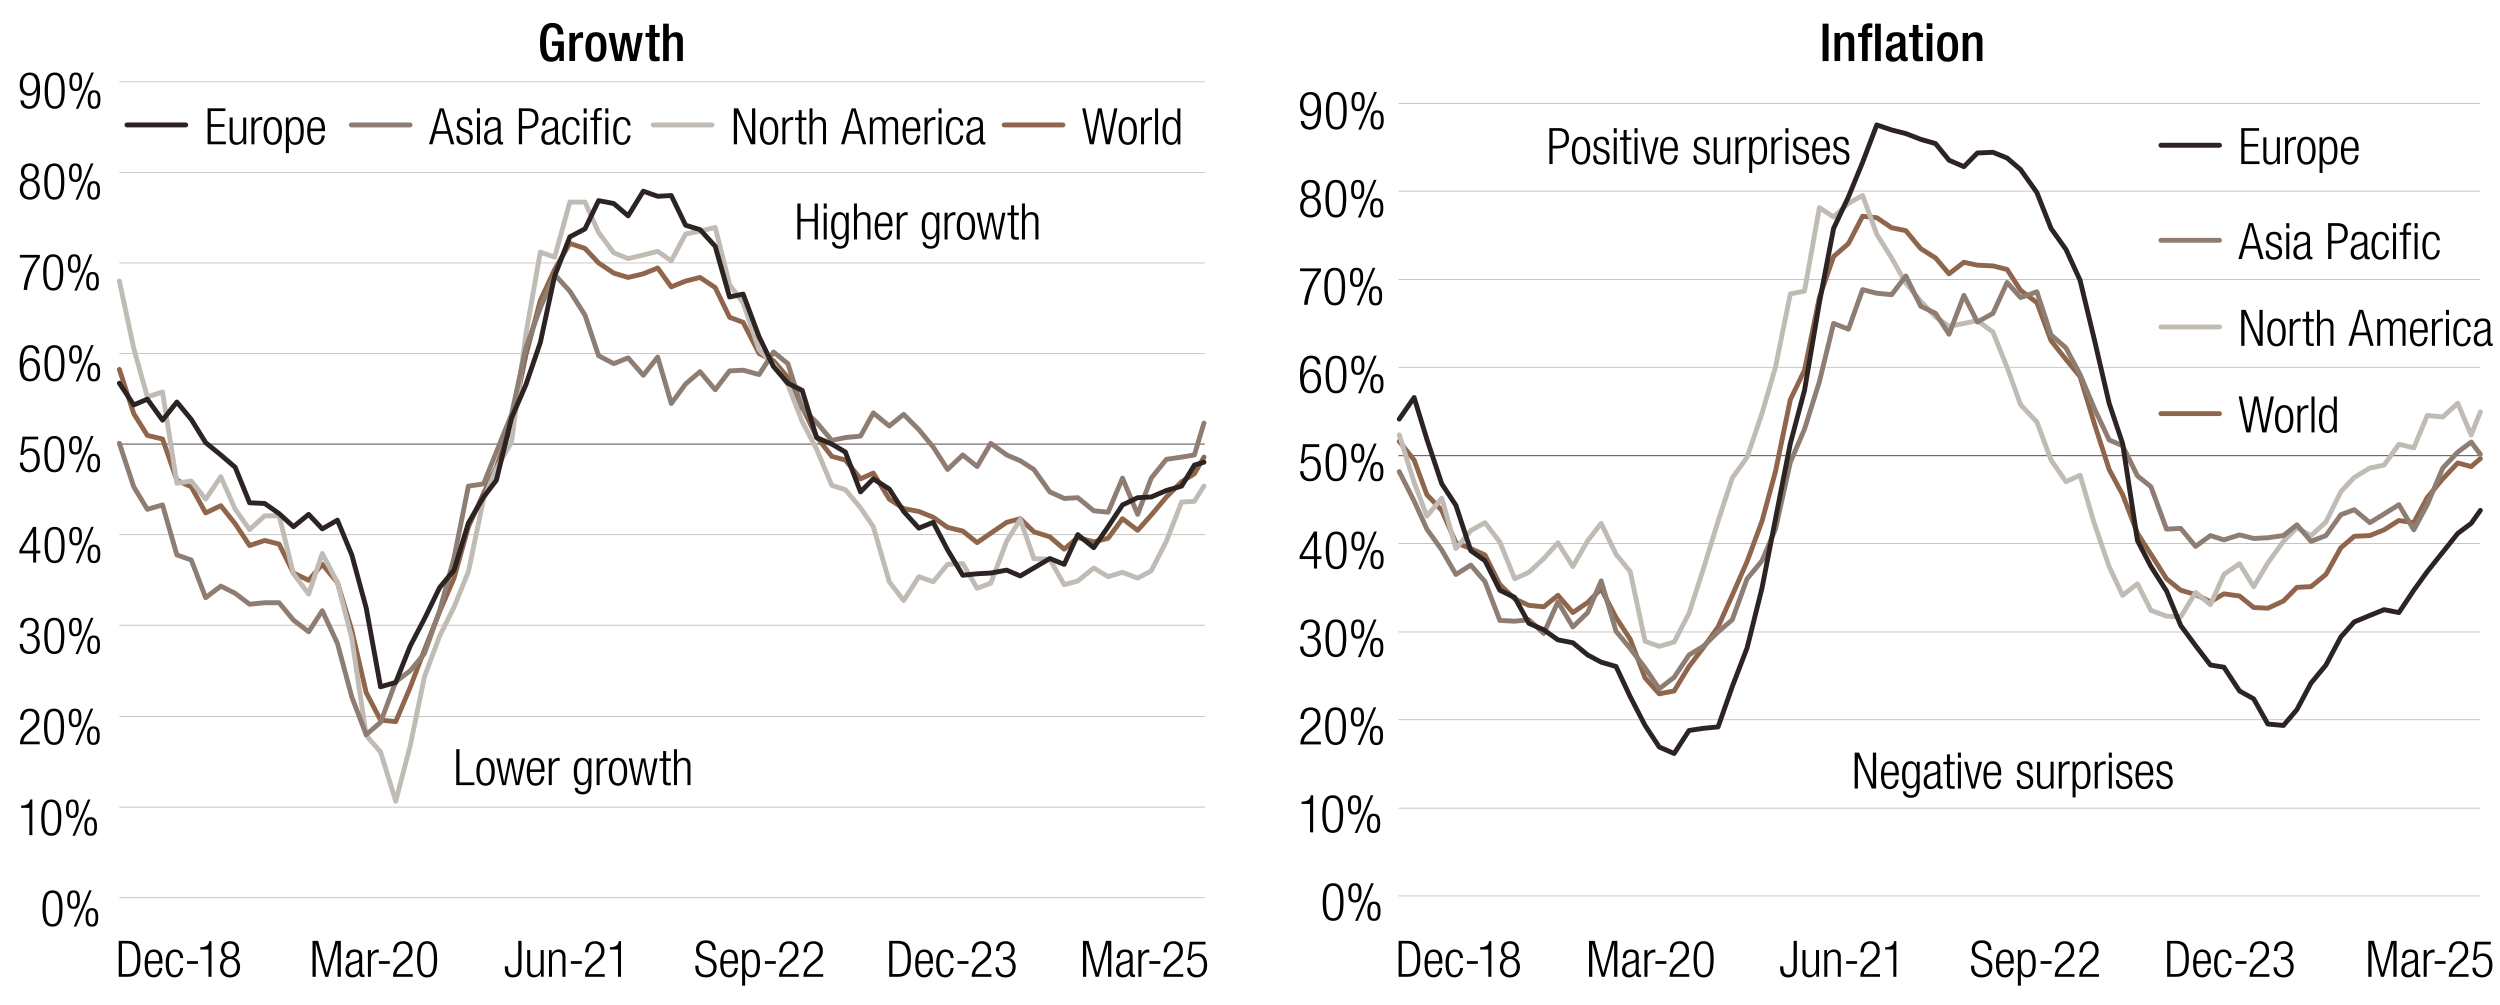 <svg xmlns="http://www.w3.org/2000/svg" id="LEGEND_copy" data-name="LEGEND copy" viewBox="0 0 765 307.52"><defs><style>.cls-1,.cls-2,.cls-3,.cls-4,.cls-5,.cls-6{fill:none;stroke-linejoin:round}.cls-1,.cls-2,.cls-4,.cls-6{stroke-linecap:round;stroke-width:1.5px}.cls-1,.cls-5{stroke:#c0bbb5}.cls-2{stroke:#8f654c}.cls-3{stroke:#231f20}.cls-3,.cls-5{stroke-width:.25px}.cls-4{stroke:#8d7d72}.cls-7{fill:#010101}.cls-6{stroke:#2c2423}</style></defs><g><path d="M16.07 272.45c2.48 0 3.07 2.33 3.07 5.55s-.59 5.55-3.07 5.55S13 281.22 13 278s.59-5.55 3.07-5.55Zm0 10.33c1.5 0 2.08-1.28 2.08-4.78s-.59-4.78-2.08-4.78-2.08 1.28-2.08 4.78.59 4.78 2.08 4.78ZM22.51 272.45c1.23 0 1.94.6 1.94 2.84s-.71 2.83-1.94 2.83-1.94-.6-1.94-2.83.71-2.84 1.94-2.84Zm0 5c.66 0 1.11-.51 1.11-2.16s-.45-2.16-1.11-2.16-1.11.52-1.11 2.16.46 2.16 1.11 2.16Zm4.78-5h.77l-4.73 11.1h-.77l4.73-11.1Zm.83 5.43c1.23 0 1.94.6 1.94 2.84s-.71 2.83-1.94 2.83-1.94-.6-1.94-2.83.71-2.84 1.94-2.84Zm0 4.99c.66 0 1.11-.51 1.11-2.16s-.45-2.16-1.11-2.16-1.11.52-1.11 2.16.46 2.16 1.11 2.16Z" class="cls-7"/></g><g><path d="M8.98 247.2h-2.5v-.68c1.83-.02 2.65-.74 2.71-1.88h.71v10.91h-.92v-8.35ZM15.69 244.65c2.48 0 3.07 2.33 3.07 5.55s-.59 5.55-3.07 5.55-3.07-2.33-3.07-5.55.59-5.55 3.07-5.55Zm0 10.32c1.5 0 2.08-1.28 2.08-4.78s-.59-4.78-2.08-4.78-2.08 1.28-2.08 4.78.59 4.78 2.08 4.78ZM22.13 244.65c1.23 0 1.94.6 1.94 2.84s-.71 2.83-1.94 2.83-1.94-.6-1.94-2.83.71-2.84 1.94-2.84Zm0 4.99c.66 0 1.11-.51 1.11-2.16s-.45-2.16-1.11-2.16-1.11.52-1.11 2.16.46 2.16 1.11 2.16Zm4.78-4.99h.77l-4.73 11.1h-.77l4.73-11.1Zm.83 5.42c1.23 0 1.94.6 1.94 2.84s-.71 2.83-1.94 2.83-1.94-.6-1.94-2.83.71-2.84 1.94-2.84Zm0 4.99c.66 0 1.11-.51 1.11-2.16s-.45-2.16-1.11-2.16-1.11.52-1.11 2.16.46 2.16 1.11 2.16Z" class="cls-7"/></g><g><path d="M6.16 220.26c.03-2.11 1.03-3.42 3.08-3.42 1.48 0 2.82.88 2.82 2.96 0 1.33-.4 2.2-1.8 3.36l-1.19.97c-1.14.94-1.74 1.65-1.91 2.79h4.99v.83H6.11c0-1.8.82-2.97 2.28-4.21l1.17-.99c1.09-.92 1.51-1.67 1.51-2.71 0-1.45-.8-2.23-1.93-2.23-1.25 0-1.94.83-2 2.65h-.99ZM16.54 216.84c2.48 0 3.07 2.33 3.07 5.55s-.59 5.55-3.07 5.55-3.07-2.33-3.07-5.55.59-5.55 3.07-5.55Zm0 10.33c1.5 0 2.08-1.28 2.08-4.78s-.59-4.78-2.08-4.78-2.08 1.28-2.08 4.78.59 4.78 2.08 4.78ZM22.97 216.84c1.23 0 1.94.6 1.94 2.84s-.71 2.83-1.94 2.83-1.94-.6-1.94-2.83.71-2.84 1.94-2.84Zm0 4.99c.66 0 1.11-.51 1.11-2.16s-.45-2.16-1.11-2.16-1.11.52-1.11 2.16.46 2.16 1.11 2.16Zm4.78-4.99h.77l-4.73 11.1h-.77l4.73-11.1Zm.83 5.43c1.23 0 1.94.6 1.94 2.84s-.71 2.83-1.94 2.83-1.94-.6-1.94-2.83.71-2.84 1.94-2.84Zm0 4.99c.66 0 1.11-.51 1.11-2.16s-.45-2.16-1.11-2.16-1.11.52-1.11 2.16.46 2.16 1.11 2.16Z" class="cls-7"/></g><g><path d="M8.32 193.89h.51c1.31 0 2.06-.74 2.06-2.03s-.62-2.05-1.8-2.05c-1.09 0-1.91.71-1.93 2.25h-.99c0-1.82.99-3.02 2.91-3.02 1.68 0 2.79 1.02 2.79 2.7 0 1.2-.57 2.17-1.76 2.47v.03c1.29.19 2.08 1.25 2.08 2.59 0 1.97-1.08 3.31-3.13 3.31-1.88 0-2.97-1.06-3.05-3.1H7c0 1.28.66 2.33 2.07 2.33 1.11 0 2.14-.68 2.14-2.51 0-1.42-.85-2.19-2.17-2.19h-.72v-.77ZM16.62 189.04c2.48 0 3.07 2.33 3.07 5.55s-.59 5.55-3.07 5.55-3.07-2.33-3.07-5.55.59-5.55 3.07-5.55Zm0 10.32c1.5 0 2.08-1.28 2.08-4.78s-.59-4.78-2.08-4.78-2.08 1.28-2.08 4.78.59 4.78 2.08 4.78ZM23.06 189.04c1.23 0 1.94.6 1.94 2.84s-.71 2.83-1.94 2.83-1.94-.6-1.94-2.83.71-2.84 1.94-2.84Zm0 4.99c.66 0 1.11-.51 1.11-2.16s-.45-2.16-1.11-2.16-1.11.52-1.11 2.16.46 2.16 1.11 2.16Zm4.77-4.99h.77l-4.73 11.1h-.77l4.73-11.1Zm.83 5.42c1.23 0 1.94.6 1.94 2.84s-.71 2.83-1.94 2.83-1.94-.6-1.94-2.83.71-2.84 1.94-2.84Zm0 4.99c.66 0 1.11-.51 1.11-2.16s-.45-2.16-1.11-2.16-1.11.52-1.11 2.16.46 2.16 1.11 2.16Z" class="cls-7"/></g><g><path d="M10.14 169.33H5.93v-.92l4.21-7.18h.92v7.27h1.28v.83h-1.28v2.8h-.92v-2.8Zm0-.83v-5.7h-.03l-3.34 5.7h3.38ZM16.71 161.23c2.48 0 3.07 2.33 3.07 5.55s-.59 5.55-3.07 5.55-3.07-2.33-3.07-5.55.59-5.55 3.07-5.55Zm0 10.32c1.5 0 2.08-1.28 2.08-4.78s-.59-4.78-2.08-4.78-2.08 1.28-2.08 4.78.59 4.78 2.08 4.78ZM23.14 161.23c1.23 0 1.94.6 1.94 2.84s-.71 2.83-1.94 2.83-1.94-.6-1.94-2.83.71-2.84 1.94-2.84Zm0 4.99c.66 0 1.11-.51 1.11-2.16s-.45-2.16-1.11-2.16-1.11.52-1.11 2.16.46 2.16 1.11 2.16Zm4.78-4.99h.77l-4.73 11.1h-.77l4.73-11.1Zm.83 5.42c1.23 0 1.94.6 1.94 2.84s-.71 2.83-1.94 2.83-1.94-.6-1.94-2.83.71-2.84 1.94-2.84Zm0 5c.66 0 1.11-.51 1.11-2.16s-.45-2.16-1.11-2.16-1.11.52-1.11 2.16.46 2.16 1.11 2.16Z" class="cls-7"/></g><g><path d="M11.69 133.61v.83H7.65l-.48 3.81.03.03c.42-.8 1.31-1.11 2.11-1.11 1.68 0 2.88 1.19 2.88 3.61 0 2.19-1.09 3.75-3.24 3.75-1.7 0-2.9-1.06-2.9-2.97h.99c0 1.23.71 2.2 2.02 2.2s2.14-1.08 2.14-3.13c0-1.51-.66-2.68-2.13-2.68-.82 0-1.57.39-1.88 1.26h-.92l.63-5.59h4.78ZM16.64 133.42c2.48 0 3.07 2.33 3.07 5.55s-.59 5.55-3.07 5.55-3.07-2.33-3.07-5.55.59-5.55 3.07-5.55Zm0 10.33c1.5 0 2.08-1.28 2.08-4.78s-.59-4.78-2.08-4.78-2.08 1.28-2.08 4.78.59 4.78 2.08 4.78ZM23.08 133.42c1.23 0 1.94.6 1.94 2.84s-.71 2.84-1.94 2.84-1.94-.6-1.94-2.84.71-2.84 1.94-2.84Zm0 4.99c.66 0 1.11-.51 1.11-2.16s-.45-2.16-1.11-2.16-1.11.52-1.11 2.16.46 2.16 1.11 2.16Zm4.78-4.99h.77l-4.73 11.1h-.77l4.73-11.1Zm.83 5.43c1.23 0 1.94.6 1.94 2.84s-.71 2.84-1.94 2.84-1.94-.6-1.94-2.84.71-2.84 1.94-2.84Zm0 4.99c.66 0 1.11-.51 1.11-2.16s-.45-2.16-1.11-2.16-1.11.52-1.11 2.16.46 2.16 1.11 2.16Z" class="cls-7"/></g><g><path d="M11.03 108.17c-.05-1.06-.65-1.79-1.73-1.79-1.51 0-2.25 1.36-2.3 4.96l.03.03c.35-1.12 1.19-1.79 2.34-1.79 1.9 0 2.87 1.39 2.87 3.39s-.94 3.73-3.04 3.73c-2.47 0-3.19-1.82-3.19-5.26s.71-5.84 3.33-5.84c1.73 0 2.64 1.06 2.67 2.56h-.99Zm-1.8 7.77c1.51 0 2.03-1.39 2.03-2.79s-.52-2.79-2.03-2.79-2.03 1.39-2.03 2.79.54 2.79 2.03 2.79ZM16.67 105.62c2.48 0 3.07 2.33 3.07 5.55s-.59 5.55-3.07 5.55-3.07-2.33-3.07-5.55.59-5.55 3.07-5.55Zm0 10.32c1.5 0 2.08-1.28 2.08-4.78s-.59-4.78-2.08-4.78-2.08 1.28-2.08 4.78.59 4.78 2.08 4.78ZM23.1 105.62c1.23 0 1.94.6 1.94 2.84s-.71 2.84-1.94 2.84-1.94-.6-1.94-2.84.71-2.84 1.94-2.84Zm0 4.99c.66 0 1.11-.51 1.11-2.16s-.45-2.16-1.11-2.16-1.11.52-1.11 2.16.46 2.16 1.11 2.16Zm4.78-4.99h.77l-4.73 11.1h-.77l4.73-11.1Zm.83 5.42c1.23 0 1.94.6 1.94 2.84s-.71 2.84-1.94 2.84-1.94-.6-1.94-2.84.71-2.84 1.94-2.84Zm0 4.99c.66 0 1.11-.51 1.11-2.16s-.45-2.16-1.11-2.16-1.11.52-1.11 2.16.46 2.16 1.11 2.16Z" class="cls-7"/></g><g><path d="M6.07 77.99h6.13v.83c-2.34 2.88-3.68 6.94-3.91 9.89H7.24c.17-3.01 1.88-7.29 4.04-9.89H6.07v-.83ZM16.28 77.81c2.48 0 3.07 2.33 3.07 5.55s-.59 5.55-3.07 5.55-3.07-2.33-3.07-5.55.59-5.55 3.07-5.55Zm0 10.32c1.5 0 2.08-1.28 2.08-4.78s-.59-4.78-2.08-4.78-2.08 1.28-2.08 4.78.59 4.78 2.08 4.78ZM22.71 77.81c1.23 0 1.94.6 1.94 2.84s-.71 2.84-1.94 2.84-1.94-.6-1.94-2.84.71-2.84 1.94-2.84Zm0 4.99c.66 0 1.11-.51 1.11-2.16s-.45-2.16-1.11-2.16-1.11.52-1.11 2.16.46 2.16 1.11 2.16Zm4.78-4.99h.77l-4.73 11.1h-.77l4.73-11.1Zm.83 5.42c1.23 0 1.94.6 1.94 2.84s-.71 2.84-1.94 2.84-1.94-.6-1.94-2.84.71-2.84 1.94-2.84Zm0 4.99c.66 0 1.11-.51 1.11-2.16s-.45-2.16-1.11-2.16-1.11.52-1.11 2.16.46 2.16 1.11 2.16Z" class="cls-7"/></g><g><path d="M8.04 55.13v-.03c-1.08-.28-1.65-1.37-1.65-2.4 0-1.79 1.16-2.7 2.74-2.7s2.74.91 2.74 2.7c0 1.03-.55 2.13-1.65 2.4v.03c1.34.14 1.97 1.42 1.97 2.7 0 2.06-1.23 3.27-3.07 3.27s-3.07-1.2-3.07-3.27c0-1.28.63-2.56 1.97-2.7Zm1.1 5.2c1.39 0 2.08-1.11 2.08-2.42s-.69-2.44-2.08-2.44-2.08 1.11-2.08 2.44.69 2.42 2.08 2.42Zm0-5.63c1.19 0 1.76-.8 1.76-1.96s-.57-1.97-1.76-1.97-1.76.8-1.76 1.97.59 1.96 1.76 1.96ZM16.62 50c2.48 0 3.07 2.33 3.07 5.55s-.59 5.55-3.07 5.55-3.07-2.33-3.07-5.55.59-5.55 3.07-5.55Zm0 10.33c1.5 0 2.08-1.28 2.08-4.78s-.59-4.78-2.08-4.78-2.08 1.28-2.08 4.78.59 4.78 2.08 4.78ZM23.06 50c1.23 0 1.94.6 1.94 2.84s-.71 2.84-1.94 2.84-1.94-.6-1.94-2.84.71-2.84 1.94-2.84Zm0 4.99c.66 0 1.11-.51 1.11-2.16s-.45-2.16-1.11-2.16-1.11.52-1.11 2.16.46 2.16 1.11 2.16ZM27.83 50h.77l-4.73 11.1h-.77L27.83 50Zm.83 5.43c1.23 0 1.94.6 1.94 2.84s-.71 2.84-1.94 2.84-1.94-.6-1.94-2.84.71-2.84 1.94-2.84Zm0 4.99c.66 0 1.11-.51 1.11-2.16s-.45-2.16-1.11-2.16-1.11.52-1.11 2.16.46 2.16 1.11 2.16Z" class="cls-7"/></g><g><path d="M7.24 30.73c.05 1.06.65 1.79 1.73 1.79 1.51 0 2.25-1.36 2.3-4.96l-.03-.03c-.35 1.12-1.19 1.79-2.34 1.79-1.9 0-2.87-1.39-2.87-3.39s.94-3.73 3.04-3.73c2.47 0 3.19 1.82 3.19 5.26s-.71 5.84-3.33 5.84c-1.73 0-2.64-1.06-2.67-2.56h.99Zm1.8-2.19c1.49 0 2.03-1.39 2.03-2.79s-.54-2.79-2.03-2.79-2.03 1.39-2.03 2.79.52 2.79 2.03 2.79ZM16.74 22.19c2.48 0 3.07 2.33 3.07 5.55s-.59 5.55-3.07 5.55-3.07-2.33-3.07-5.55.59-5.55 3.07-5.55Zm0 10.33c1.5 0 2.08-1.28 2.08-4.78s-.59-4.78-2.08-4.78-2.08 1.28-2.08 4.78.59 4.78 2.08 4.78ZM23.18 22.19c1.23 0 1.94.6 1.94 2.84s-.71 2.84-1.94 2.84-1.94-.6-1.94-2.84.71-2.84 1.94-2.84Zm0 5c.66 0 1.11-.51 1.11-2.16s-.45-2.16-1.11-2.16-1.11.52-1.11 2.16.46 2.16 1.11 2.16Zm4.77-5h.77l-4.73 11.1h-.77l4.73-11.1Zm.84 5.43c1.23 0 1.94.6 1.94 2.84s-.71 2.84-1.94 2.84-1.94-.6-1.94-2.84.71-2.84 1.94-2.84Zm0 4.99c.66 0 1.11-.51 1.11-2.16s-.45-2.16-1.11-2.16-1.11.52-1.11 2.16.46 2.16 1.11 2.16Z" class="cls-7"/></g><g><g><path d="M38.85 38.23h17.98" class="cls-6"/><g><path d="M63.52 33.15h5.46v.83h-4.47v4.01h4.18v.83h-4.18v4.5h4.61v.83h-5.59v-11ZM70.28 35.97h.92v5.76c0 1.33.45 1.83 1.42 1.83 1.05 0 1.79-.83 1.79-2.1v-5.5h.92v8.18h-.83V43h-.03c-.46.91-1.26 1.33-2.1 1.33-1.25 0-2.1-.65-2.1-2.19v-6.18ZM76.93 35.97h.92v1.28h.03c.35-.91 1.11-1.46 2.07-1.46.11 0 .22.02.32.05v.92c-.15-.03-.31-.05-.45-.05-1.02 0-1.97.74-1.97 2.33v5.12h-.92v-8.18ZM83.46 35.79c1.8 0 2.82 1.43 2.82 4.27s-1.02 4.28-2.82 4.28-2.82-1.43-2.82-4.28 1.02-4.27 2.82-4.27Zm0 7.78c1.03 0 1.83-.89 1.83-3.51s-.8-3.5-1.83-3.5-1.83.89-1.83 3.5.8 3.51 1.83 3.51ZM87.48 35.97h.83v1.17h.03c.29-.75.97-1.36 2.02-1.36 1.82 0 2.6 1.45 2.6 4.28s-.82 4.27-2.62 4.27c-1.02 0-1.71-.55-1.91-1.42h-.03v3.95h-.92v-10.9Zm2.74.59c-.52 0-.99.28-1.29.72-.4.57-.52 1.37-.52 2.79 0 3.02.85 3.5 1.79 3.5s1.79-.48 1.79-3.5-.86-3.51-1.76-3.51ZM99.38 41.45c-.14 1.74-1.09 2.9-2.64 2.9-1.73 0-2.74-1.2-2.74-4.28 0-2.84 1.02-4.27 2.82-4.27s2.64 1.25 2.64 3.98v.34h-4.47v.39c0 2.36.83 3.08 1.74 3.08.97 0 1.57-.69 1.73-2.13h.92Zm-.91-2.12c-.03-2.03-.6-2.77-1.74-2.77s-1.71.74-1.74 2.77h3.48Z" class="cls-7"/></g><g><path d="M249.28 67.79h-4.3v5.49h-.99v-11h.99v4.69h4.3v-4.69h.99v11h-.99v-5.49ZM252.06 62.27h.92v1.57h-.92v-1.57Zm0 2.82h.92v8.18h-.92v-8.18ZM258.88 65.09h.83v7.6c0 2.27-.83 3.42-2.68 3.42-1.59 0-2.42-.83-2.44-2h.92c0 .77.72 1.23 1.54 1.23 1.12 0 1.73-.79 1.73-2.23v-1.29h-.03c-.29 1-1.06 1.46-1.91 1.46-1.26 0-2.53-.83-2.53-4.1 0-2.82.82-4.27 2.62-4.27.89 0 1.62.52 1.91 1.45h.03V65.1Zm-1.83 7.42c1.09 0 1.74-.8 1.74-3.42s-.65-3.41-1.74-3.41-1.74.8-1.74 3.41.65 3.42 1.74 3.42ZM261.31 62.27h.92v3.96h.03c.23-.83 1.03-1.33 2-1.33 1.25 0 2.1.65 2.1 2.19v6.18h-.92v-5.92c0-1.12-.46-1.68-1.4-1.68-1.08 0-1.8.83-1.8 2.1v5.5h-.92v-11ZM273.03 70.57c-.14 1.74-1.09 2.9-2.64 2.9-1.73 0-2.74-1.2-2.74-4.28 0-2.84 1.02-4.27 2.82-4.27s2.64 1.25 2.64 3.98v.34h-4.47v.39c0 2.36.83 3.08 1.74 3.08.97 0 1.57-.69 1.73-2.13h.92Zm-.91-2.12c-.03-2.03-.6-2.77-1.74-2.77s-1.71.74-1.74 2.77h3.48ZM274.41 65.09h.92v1.28h.03c.35-.91 1.11-1.46 2.07-1.46.11 0 .22.02.32.05v.92c-.15-.03-.31-.05-.45-.05-1.02 0-1.97.74-1.97 2.33v5.12h-.92V65.1ZM286.61 65.09h.83v7.6c0 2.27-.83 3.42-2.68 3.42-1.59 0-2.42-.83-2.44-2h.92c0 .77.72 1.23 1.54 1.23 1.12 0 1.73-.79 1.73-2.23v-1.29h-.03c-.29 1-1.06 1.46-1.91 1.46-1.26 0-2.53-.83-2.53-4.1 0-2.82.82-4.27 2.62-4.27.89 0 1.62.52 1.91 1.45h.03V65.1Zm-1.83 7.42c1.09 0 1.74-.8 1.74-3.42s-.65-3.41-1.74-3.41-1.74.8-1.74 3.41.65 3.42 1.74 3.42ZM289.04 65.09h.92v1.28h.03c.35-.91 1.11-1.46 2.07-1.46.11 0 .22.02.32.05v.92c-.15-.03-.31-.05-.45-.05-1.02 0-1.97.74-1.97 2.33v5.12h-.92V65.1ZM295.57 64.91c1.8 0 2.82 1.43 2.82 4.27s-1.02 4.28-2.82 4.28-2.82-1.43-2.82-4.28 1.02-4.27 2.82-4.27Zm0 7.78c1.03 0 1.83-.89 1.83-3.51s-.8-3.5-1.83-3.5-1.83.89-1.83 3.5.8 3.51 1.83 3.51ZM298.85 65.09h.99l1.39 7.26h.03l1.48-7.26h1.14l1.39 7.26h.03l1.39-7.26h.99l-1.82 8.18h-1.09l-1.48-7.26h-.03l-1.48 7.26h-1.09l-1.82-8.18ZM309.39 65.87h-1.12v-.77h1.12v-2.27h.92v2.27h1.45v.77h-1.45v5.87c0 .65.28.86.88.86.19 0 .37-.03.57-.09v.77c-.11.06-.34.09-.65.09-1.25 0-1.73-.34-1.73-1.43v-6.07ZM312.71 62.27h.92v3.96h.03c.23-.83 1.03-1.33 2-1.33 1.25 0 2.1.65 2.1 2.19v6.18h-.92v-5.92c0-1.12-.46-1.68-1.4-1.68-1.08 0-1.8.83-1.8 2.1v5.5h-.92v-11Z" class="cls-7"/></g></g><g><path d="M107.51 38.23h17.98" class="cls-4"/><g><path d="M134.54 33.15h1.23l3.25 11h-1.05l-.89-3.21h-3.85l-.89 3.21h-1.05l3.25-11Zm2.33 6.97-1.7-6.2h-.03l-1.7 6.2h3.42ZM141.36 40.09c-1.16-.45-1.57-1.12-1.57-1.94 0-1.68 1.05-2.36 2.43-2.36 1.54 0 2.25.79 2.25 2.28v.23h-.92v-.23c0-1.06-.49-1.51-1.34-1.51-1.08 0-1.5.57-1.5 1.39 0 .57.19 1.02 1.11 1.37l1.34.51c1.11.42 1.53 1.19 1.53 2.08 0 1.4-.8 2.44-2.53 2.44s-2.51-.69-2.51-2.54v-.26h.92v.22c0 1.2.52 1.82 1.57 1.82.99 0 1.62-.56 1.62-1.46 0-.72-.29-1.19-1.11-1.51l-1.29-.51ZM145.95 33.15h.92v1.57h-.92v-1.57Zm0 2.82h.92v8.18h-.92v-8.18ZM148.37 38.41c0-1.68.8-2.62 2.53-2.62s2.31.88 2.31 2.17v4.84c0 .46.15.68.48.68h.26v.68c-.17.06-.31.09-.43.09-.72 0-1.19-.17-1.19-1.02v-.28h-.03c-.37 1.08-1.2 1.39-2.11 1.39-1.43 0-2.08-.89-2.08-2.31 0-1.08.49-1.94 1.65-2.27l1.74-.49c.65-.19.79-.34.79-1.29 0-1.05-.59-1.42-1.42-1.42-1.09 0-1.57.66-1.57 1.85h-.92Zm3.91 1.12h-.03c-.09.28-.62.45-.99.54l-.77.2c-.92.25-1.4.72-1.4 1.7s.49 1.6 1.29 1.6c1.12 0 1.9-.85 1.9-2.31v-1.73ZM158.78 33.15h2.97c2.13 0 3.02 1.25 3.02 3.11 0 1.7-.85 3.11-3.36 3.11h-1.65v4.78h-.99v-11Zm.98 5.4h1.68c1.31 0 2.34-.59 2.34-2.28s-.83-2.28-2.34-2.28h-1.68v4.56ZM165.91 38.41c0-1.68.8-2.62 2.53-2.62s2.31.88 2.31 2.17v4.84c0 .46.15.68.48.68h.26v.68c-.17.06-.31.09-.43.09-.72 0-1.19-.17-1.19-1.02v-.28h-.03c-.37 1.08-1.2 1.39-2.11 1.39-1.43 0-2.08-.89-2.08-2.31 0-1.08.49-1.94 1.65-2.27l1.74-.49c.65-.19.79-.34.79-1.29 0-1.05-.59-1.42-1.42-1.42-1.09 0-1.57.66-1.57 1.85h-.92Zm3.92 1.12h-.03c-.09.28-.62.45-.99.54l-.77.2c-.92.25-1.4.72-1.4 1.7s.49 1.6 1.29 1.6c1.12 0 1.9-.85 1.9-2.31v-1.73ZM177.38 41.45c-.14 1.74-1.09 2.9-2.6 2.9-1.73 0-2.74-1.2-2.74-4.28 0-2.84 1.02-4.27 2.82-4.27 1.54 0 2.44.94 2.53 2.62h-.92c-.11-1.28-.62-1.85-1.6-1.85s-1.83.62-1.83 3.51c0 3.08.88 3.5 1.74 3.5.94 0 1.54-.69 1.7-2.13h.92ZM178.61 33.15h.92v1.57h-.92v-1.57Zm0 2.82h.92v8.18h-.92v-8.18ZM181.77 36.74h-1.12v-.77h1.12V35c0-1.12.23-1.97 1.79-1.97.28 0 .42.02.59.05v.77c-.14-.03-.28-.05-.45-.05-.68 0-1 .26-1 1.2v.97h1.45v.77h-1.45v7.41h-.92v-7.41Zm3.46-3.59h.92v1.57h-.92v-1.57Zm0 2.82h.92v8.18h-.92v-8.18ZM192.95 41.45c-.14 1.74-1.09 2.9-2.6 2.9-1.73 0-2.74-1.2-2.74-4.28 0-2.84 1.02-4.27 2.82-4.27 1.54 0 2.44.94 2.53 2.62h-.92c-.11-1.28-.62-1.85-1.6-1.85s-1.83.62-1.83 3.51c0 3.08.88 3.5 1.74 3.5.94 0 1.54-.69 1.7-2.13h.92Z" class="cls-7"/></g></g><g><path d="M199.88 38.23h17.99" class="cls-1"/><g><path d="M224.55 33.15h1.33l4.21 9.59h.03v-9.59h.99v11h-1.33l-4.21-9.59h-.03v9.59h-.99v-11ZM235.34 35.79c1.8 0 2.82 1.43 2.82 4.27s-1.02 4.28-2.82 4.28-2.82-1.43-2.82-4.28 1.02-4.27 2.82-4.27Zm0 7.78c1.03 0 1.83-.89 1.83-3.51s-.8-3.5-1.83-3.5-1.83.89-1.83 3.5.8 3.51 1.83 3.51ZM239.41 35.97h.92v1.28h.03c.35-.91 1.11-1.46 2.07-1.46.11 0 .22.02.32.05v.92c-.15-.03-.31-.05-.45-.05-1.02 0-1.97.74-1.97 2.33v5.12h-.92v-8.18ZM244.4 36.74h-1.12v-.77h1.12V33.7h.92v2.27h1.45v.77h-1.45v5.87c0 .65.28.86.88.86.19 0 .37-.03.57-.09v.77c-.11.06-.34.09-.65.09-1.25 0-1.73-.34-1.73-1.43v-6.07ZM247.71 33.15h.92v3.96h.03c.23-.83 1.03-1.33 2-1.33 1.25 0 2.1.65 2.1 2.19v6.18h-.92v-5.92c0-1.12-.46-1.68-1.4-1.68-1.08 0-1.8.83-1.8 2.1v5.5h-.92v-11ZM260.6 33.15h1.23l3.25 11h-1.05l-.89-3.21h-3.85l-.89 3.21h-1.05l3.25-11Zm2.33 6.97-1.7-6.2h-.03l-1.7 6.2h3.42ZM266.16 35.97h.83v1.14h.03c.43-.91 1.17-1.33 2.08-1.33.99 0 1.59.6 1.71 1.43h.03c.37-.91 1.03-1.43 2.08-1.43 1.14 0 1.9.65 1.9 2.11v6.26h-.92v-6.12c0-.97-.45-1.48-1.28-1.48-.92 0-1.66.83-1.66 2.1v5.5h-.92v-6.12c0-.97-.45-1.48-1.28-1.48-.92 0-1.66.83-1.66 2.1v5.5h-.92v-8.18ZM281.54 41.45c-.14 1.74-1.09 2.9-2.64 2.9-1.73 0-2.74-1.2-2.74-4.28 0-2.84 1.02-4.27 2.82-4.27s2.64 1.25 2.64 3.98v.34h-4.47v.39c0 2.36.83 3.08 1.74 3.08.97 0 1.57-.69 1.73-2.13h.92Zm-.9-2.12c-.03-2.03-.6-2.77-1.74-2.77s-1.71.74-1.74 2.77h3.48ZM282.92 35.97h.92v1.28h.03c.35-.91 1.11-1.46 2.06-1.46.11 0 .22.02.32.05v.92c-.15-.03-.31-.05-.45-.05-1.02 0-1.97.74-1.97 2.33v5.12h-.92v-8.18ZM287.2 33.15h.92v1.57h-.92v-1.57Zm0 2.82h.92v8.18h-.92v-8.18ZM294.77 41.45c-.14 1.74-1.09 2.9-2.6 2.9-1.73 0-2.74-1.2-2.74-4.28 0-2.84 1.02-4.27 2.82-4.27 1.54 0 2.44.94 2.53 2.62h-.92c-.11-1.28-.62-1.85-1.6-1.85s-1.83.62-1.83 3.51c0 3.08.88 3.5 1.74 3.5.94 0 1.54-.69 1.7-2.13h.92ZM295.94 38.41c0-1.68.8-2.62 2.53-2.62s2.31.88 2.31 2.17v4.84c0 .46.15.68.48.68h.26v.68c-.17.06-.31.09-.43.09-.72 0-1.19-.17-1.19-1.02v-.28h-.03c-.37 1.08-1.2 1.39-2.11 1.39-1.43 0-2.08-.89-2.08-2.31 0-1.08.49-1.94 1.65-2.27l1.74-.49c.65-.19.79-.34.79-1.29 0-1.05-.59-1.42-1.42-1.42-1.09 0-1.57.66-1.57 1.85h-.92Zm3.92 1.12h-.03c-.09.28-.62.45-.99.54l-.77.2c-.92.25-1.4.72-1.4 1.7s.49 1.6 1.29 1.6c1.12 0 1.9-.85 1.9-2.31v-1.73Z" class="cls-7"/></g></g><g><path d="M307.28 38.23h17.98" class="cls-2"/><g><path d="M331.14 33.15h.99l1.93 9.68h.03l1.88-9.68h1.14l1.88 9.68h.03l1.93-9.68h.99l-2.33 11h-1.23l-1.82-9.68h-.03l-1.82 9.68h-1.23l-2.33-11ZM345.09 35.79c1.8 0 2.82 1.43 2.82 4.27s-1.02 4.28-2.82 4.28-2.82-1.43-2.82-4.28 1.02-4.27 2.82-4.27Zm0 7.78c1.03 0 1.83-.89 1.83-3.51s-.8-3.5-1.83-3.5-1.83.89-1.83 3.5.8 3.51 1.83 3.51ZM349.16 35.97h.92v1.28h.03c.35-.91 1.11-1.46 2.07-1.46.11 0 .22.02.32.05v.92c-.15-.03-.31-.05-.45-.05-1.02 0-1.97.74-1.97 2.33v5.12h-.92v-8.18ZM353.45 33.15h.92v11h-.92v-11ZM360.36 42.8h-.03c-.25.94-1.03 1.54-2 1.54-1.8 0-2.62-1.45-2.62-4.28s.82-4.27 2.62-4.27c1.02 0 1.71.55 1.91 1.42h.03v-4.05h.92v11h-.83V42.8Zm-1.88.77c.94 0 1.79-.48 1.79-3.51s-.85-3.5-1.79-3.5-1.79.48-1.79 3.5.86 3.51 1.79 3.51Z" class="cls-7"/></g></g></g><g><path d="M139.61 229.25h.99v10.17h4.56v.83h-5.55v-11ZM148.58 231.89c1.8 0 2.82 1.43 2.82 4.27s-1.02 4.28-2.82 4.28-2.82-1.43-2.82-4.28 1.02-4.27 2.82-4.27Zm0 7.78c1.03 0 1.83-.89 1.83-3.51s-.8-3.5-1.83-3.5-1.83.89-1.83 3.5.8 3.51 1.83 3.51ZM151.86 232.07h.99l1.39 7.26h.03l1.48-7.26h1.14l1.39 7.26h.03l1.39-7.26h.99l-1.82 8.18h-1.09l-1.48-7.26h-.03l-1.48 7.26h-1.09l-1.82-8.18ZM166.56 237.54c-.14 1.74-1.09 2.9-2.64 2.9-1.73 0-2.74-1.2-2.74-4.28 0-2.84 1.02-4.27 2.82-4.27s2.64 1.25 2.64 3.98v.34h-4.47v.38c0 2.36.83 3.08 1.74 3.08.97 0 1.57-.69 1.73-2.13h.92Zm-.91-2.11c-.03-2.03-.6-2.77-1.74-2.77s-1.71.74-1.74 2.77h3.48ZM167.93 232.07h.92v1.28h.03c.35-.91 1.11-1.46 2.07-1.46.11 0 .22.02.32.05v.92c-.15-.03-.31-.05-.45-.05-1.02 0-1.97.74-1.97 2.33v5.12h-.92v-8.18ZM180.14 232.07h.83v7.6c0 2.27-.83 3.42-2.68 3.42-1.59 0-2.42-.83-2.44-2h.92c0 .77.72 1.23 1.54 1.23 1.12 0 1.73-.79 1.73-2.24v-1.29h-.03c-.29 1-1.06 1.46-1.91 1.46-1.26 0-2.53-.83-2.53-4.1 0-2.82.82-4.27 2.62-4.27.89 0 1.62.52 1.91 1.45h.03v-1.26Zm-1.83 7.41c1.09 0 1.74-.8 1.74-3.42s-.65-3.41-1.74-3.41-1.74.8-1.74 3.41.65 3.42 1.74 3.42ZM182.57 232.07h.92v1.28h.03c.35-.91 1.11-1.46 2.07-1.46.11 0 .22.02.32.05v.92c-.15-.03-.31-.05-.45-.05-1.02 0-1.97.74-1.97 2.33v5.12h-.92v-8.18ZM189.1 231.89c1.8 0 2.82 1.43 2.82 4.27s-1.02 4.28-2.82 4.28-2.82-1.43-2.82-4.28 1.02-4.27 2.82-4.27Zm0 7.78c1.03 0 1.83-.89 1.83-3.51s-.8-3.5-1.83-3.5-1.83.89-1.83 3.5.8 3.51 1.83 3.51ZM192.38 232.07h.99l1.39 7.26h.03l1.48-7.26h1.14l1.39 7.26h.03l1.39-7.26h.99l-1.82 8.18h-1.09l-1.48-7.26h-.03l-1.48 7.26h-1.09l-1.82-8.18ZM202.92 232.84h-1.12v-.77h1.12v-2.27h.92v2.27h1.45v.77h-1.45v5.87c0 .65.28.86.88.86.19 0 .37-.03.57-.09v.77c-.11.06-.34.09-.65.09-1.25 0-1.73-.34-1.73-1.43v-6.07ZM206.23 229.25h.92v3.96h.03c.23-.83 1.03-1.33 2-1.33 1.25 0 2.1.65 2.1 2.19v6.18h-.92v-5.92c0-1.12-.46-1.68-1.4-1.68-1.08 0-1.8.83-1.8 2.1v5.5h-.92v-11Z" class="cls-7"/></g><g><g><path d="M36.33 287.9h2.65c3.21 0 3.99 1.91 3.99 5.5s-.79 5.5-3.99 5.5h-2.65v-11Zm.99 10.17h1.6c2.16 0 3.07-1.08 3.07-4.65s-.91-4.69-3.07-4.69h-1.6v9.34ZM49.65 296.19c-.14 1.74-1.09 2.9-2.64 2.9-1.73 0-2.74-1.2-2.74-4.28 0-2.84 1.02-4.27 2.82-4.27s2.64 1.25 2.64 3.98v.34h-4.47v.38c0 2.36.83 3.08 1.74 3.08.97 0 1.57-.69 1.73-2.13h.92Zm-.91-2.11c-.03-2.03-.6-2.77-1.74-2.77s-1.71.74-1.74 2.77h3.48ZM56.04 296.19c-.14 1.74-1.09 2.9-2.6 2.9-1.73 0-2.74-1.2-2.74-4.28 0-2.84 1.02-4.27 2.82-4.27 1.54 0 2.44.94 2.53 2.62h-.92c-.11-1.28-.62-1.85-1.6-1.85s-1.83.62-1.83 3.51c0 3.08.88 3.5 1.74 3.5.94 0 1.54-.69 1.7-2.13h.92ZM60.58 294.11v.83h-3.34v-.83h3.34ZM63.79 290.55h-2.5v-.68c1.83-.02 2.65-.74 2.71-1.88h.71v10.91h-.92v-8.35ZM69.32 293.13v-.03c-1.08-.28-1.65-1.37-1.65-2.4 0-1.79 1.16-2.7 2.74-2.7s2.74.91 2.74 2.7c0 1.03-.55 2.13-1.65 2.4v.03c1.34.14 1.97 1.42 1.97 2.7 0 2.06-1.23 3.27-3.07 3.27s-3.07-1.2-3.07-3.27c0-1.28.63-2.56 1.97-2.7Zm1.09 5.19c1.39 0 2.08-1.11 2.08-2.42s-.69-2.44-2.08-2.44-2.08 1.11-2.08 2.44.69 2.42 2.08 2.42Zm0-5.62c1.19 0 1.76-.8 1.76-1.96s-.57-1.97-1.76-1.97-1.76.8-1.76 1.97.59 1.96 1.76 1.96Z" class="cls-7"/></g><g><path d="M95.63 287.9h1.71l2.65 9.77h.03l2.65-9.77h1.62v11h-.99v-10.08h-.03l-2.85 10.08h-.92l-2.85-10.08h-.03v10.08h-.99v-11ZM105.98 293.16c0-1.68.8-2.62 2.53-2.62s2.31.88 2.31 2.17v4.84c0 .46.15.68.48.68h.26v.68c-.17.06-.31.09-.43.09-.72 0-1.19-.17-1.19-1.02v-.28h-.03c-.37 1.08-1.2 1.39-2.11 1.39-1.43 0-2.08-.89-2.08-2.31 0-1.08.49-1.94 1.65-2.27l1.74-.49c.65-.18.79-.34.79-1.29 0-1.05-.59-1.42-1.42-1.42-1.09 0-1.57.66-1.57 1.85h-.92Zm3.92 1.12h-.03c-.09.28-.62.45-.99.54l-.77.2c-.92.25-1.4.72-1.4 1.7s.49 1.6 1.29 1.6c1.12 0 1.9-.85 1.9-2.31v-1.73ZM112.59 290.72h.92V292h.03c.35-.91 1.11-1.46 2.06-1.46.11 0 .22.02.32.05v.92c-.15-.03-.31-.05-.45-.05-1.02 0-1.97.74-1.97 2.33v5.12h-.92v-8.18ZM119.28 294.11v.83h-3.34v-.83h3.34ZM120.31 291.42c.03-2.11 1.03-3.42 3.08-3.42 1.48 0 2.82.88 2.82 2.96 0 1.33-.4 2.2-1.8 3.36l-1.19.97c-1.14.94-1.74 1.65-1.91 2.79h4.99v.83h-6.04c0-1.8.82-2.97 2.28-4.21l1.17-.99c1.09-.92 1.51-1.67 1.51-2.71 0-1.45-.8-2.23-1.93-2.23-1.25 0-1.94.83-2 2.65h-.99ZM130.69 288c2.48 0 3.07 2.33 3.07 5.55s-.59 5.55-3.07 5.55-3.07-2.33-3.07-5.55.59-5.55 3.07-5.55Zm0 10.32c1.5 0 2.08-1.28 2.08-4.78s-.59-4.78-2.08-4.78-2.08 1.28-2.08 4.78.59 4.78 2.08 4.78Z" class="cls-7"/></g><g><path d="M154.47 295.69h.99v.26c0 1.5.39 2.31 1.46 2.31s1.68-.46 1.68-2.22v-8.14h.99v8.25c0 1.9-.88 2.94-2.62 2.94-1.57 0-2.5-.82-2.5-2.96v-.45ZM161.32 290.72h.92v5.76c0 1.33.45 1.83 1.42 1.83 1.05 0 1.79-.83 1.79-2.1v-5.5h.92v8.18h-.83v-1.14h-.03c-.46.91-1.26 1.33-2.1 1.33-1.25 0-2.1-.65-2.1-2.19v-6.18ZM167.97 290.72h.83v1.14h.03c.46-.91 1.26-1.33 2.1-1.33 1.25 0 2.1.65 2.1 2.19v6.18h-.92v-5.92c0-1.12-.46-1.68-1.4-1.68-1.08 0-1.8.83-1.8 2.1v5.5h-.92v-8.18ZM178.03 294.11v.83h-3.34v-.83h3.34ZM179.06 291.42c.03-2.11 1.03-3.42 3.08-3.42 1.48 0 2.82.88 2.82 2.96 0 1.33-.4 2.2-1.8 3.36l-1.19.97c-1.14.94-1.74 1.65-1.91 2.79h4.99v.83h-6.04c0-1.8.82-2.97 2.28-4.21l1.17-.99c1.09-.92 1.51-1.67 1.51-2.71 0-1.45-.8-2.23-1.93-2.23-1.25 0-1.94.83-2 2.65h-.99ZM189.11 290.55h-2.5v-.68c1.83-.02 2.65-.74 2.71-1.88h.71v10.91h-.92v-8.35Z" class="cls-7"/></g><g><path d="M218.02 290.72c0-1.36-.63-2.17-1.97-2.17s-2.08.88-2.08 1.97c0 3.28 5.33 1.48 5.33 5.35 0 2.13-1.33 3.22-3.33 3.22s-3.21-1.11-3.21-3.27v-.32h.99v.42c0 1.4.74 2.34 2.19 2.34s2.37-.69 2.37-2.23c0-3.27-5.33-1.4-5.33-5.39 0-1.73 1.12-2.91 3.04-2.91 2.05 0 2.99 1.05 2.99 3h-.99ZM225.77 296.19c-.14 1.74-1.09 2.9-2.64 2.9-1.73 0-2.74-1.2-2.74-4.28 0-2.84 1.02-4.27 2.82-4.27s2.64 1.25 2.64 3.98v.34h-4.47v.38c0 2.36.83 3.08 1.74 3.08.97 0 1.57-.69 1.73-2.13h.92Zm-.91-2.11c-.03-2.03-.6-2.77-1.74-2.77s-1.71.74-1.74 2.77h3.48ZM227.09 290.72h.83v1.17h.03c.29-.76.97-1.36 2.02-1.36 1.82 0 2.6 1.45 2.6 4.28s-.82 4.27-2.62 4.27c-1.02 0-1.71-.55-1.91-1.42h-.03v3.95h-.92v-10.9Zm2.75.59c-.52 0-.99.28-1.29.72-.4.57-.52 1.37-.52 2.79 0 3.02.85 3.5 1.79 3.5s1.79-.48 1.79-3.5-.86-3.51-1.76-3.51ZM237.4 294.11v.83h-3.34v-.83h3.34ZM238.43 291.42c.03-2.11 1.03-3.42 3.08-3.42 1.48 0 2.82.88 2.82 2.96 0 1.33-.4 2.2-1.8 3.36l-1.19.97c-1.14.94-1.74 1.65-1.91 2.79h4.99v.83h-6.04c0-1.8.82-2.97 2.28-4.21l1.17-.99c1.09-.92 1.51-1.67 1.51-2.71 0-1.45-.8-2.23-1.93-2.23-1.25 0-1.94.83-2 2.65h-.99ZM245.9 291.42c.03-2.11 1.03-3.42 3.08-3.42 1.48 0 2.82.88 2.82 2.96 0 1.33-.4 2.2-1.8 3.36l-1.19.97c-1.14.94-1.74 1.65-1.91 2.79h4.99v.83h-6.04c0-1.8.82-2.97 2.28-4.21l1.17-.99c1.09-.92 1.51-1.67 1.51-2.71 0-1.45-.8-2.23-1.93-2.23-1.25 0-1.94.83-2 2.65h-.99Z" class="cls-7"/></g><g><path d="M272.1 287.9h2.65c3.21 0 3.99 1.91 3.99 5.5s-.79 5.5-3.99 5.5h-2.65v-11Zm.98 10.17h1.6c2.16 0 3.07-1.08 3.07-4.65s-.91-4.69-3.07-4.69h-1.6v9.34ZM285.42 296.19c-.14 1.74-1.09 2.9-2.64 2.9-1.73 0-2.74-1.2-2.74-4.28 0-2.84 1.02-4.27 2.82-4.27s2.64 1.25 2.64 3.98v.34h-4.47v.38c0 2.36.83 3.08 1.74 3.08.97 0 1.57-.69 1.73-2.13h.92Zm-.91-2.11c-.03-2.03-.6-2.77-1.74-2.77s-1.71.74-1.74 2.77h3.48ZM291.8 296.19c-.14 1.74-1.09 2.9-2.6 2.9-1.73 0-2.74-1.2-2.74-4.28 0-2.84 1.02-4.27 2.82-4.27 1.54 0 2.44.94 2.53 2.62h-.92c-.11-1.28-.62-1.85-1.6-1.85s-1.83.62-1.83 3.51c0 3.08.88 3.5 1.74 3.5.94 0 1.54-.69 1.7-2.13h.92ZM296.35 294.11v.83h-3.34v-.83h3.34ZM297.38 291.42c.03-2.11 1.03-3.42 3.08-3.42 1.48 0 2.82.88 2.82 2.96 0 1.33-.4 2.2-1.8 3.36l-1.19.97c-1.14.94-1.74 1.65-1.91 2.79h4.99v.83h-6.04c0-1.8.82-2.97 2.28-4.21l1.17-.99c1.09-.92 1.51-1.67 1.51-2.71 0-1.45-.8-2.23-1.93-2.23-1.25 0-1.94.83-2 2.65h-.99ZM306.94 292.85h.51c1.31 0 2.06-.74 2.06-2.03s-.62-2.05-1.8-2.05c-1.09 0-1.91.71-1.93 2.25h-.99c0-1.82.99-3.02 2.91-3.02 1.68 0 2.79 1.02 2.79 2.7 0 1.2-.57 2.17-1.76 2.47v.03c1.29.19 2.08 1.25 2.08 2.59 0 1.97-1.08 3.31-3.13 3.31-1.88 0-2.97-1.06-3.05-3.1h.99c0 1.28.66 2.33 2.07 2.33 1.11 0 2.14-.68 2.14-2.51 0-1.42-.85-2.19-2.17-2.19h-.72v-.77Z" class="cls-7"/></g><g><path d="M331.39 287.9h1.71l2.65 9.77h.03l2.65-9.77h1.62v11h-.99v-10.08h-.03l-2.85 10.08h-.92l-2.85-10.08h-.03v10.08h-.99v-11ZM341.75 293.16c0-1.68.8-2.62 2.53-2.62s2.31.88 2.31 2.17v4.84c0 .46.15.68.48.68h.26v.68c-.17.06-.31.09-.43.09-.72 0-1.19-.17-1.19-1.02v-.28h-.03c-.37 1.08-1.2 1.39-2.11 1.39-1.43 0-2.08-.89-2.08-2.31 0-1.08.49-1.94 1.65-2.27l1.74-.49c.65-.18.79-.34.79-1.29 0-1.05-.59-1.42-1.42-1.42-1.09 0-1.57.66-1.57 1.85h-.92Zm3.91 1.12h-.03c-.09.28-.62.45-.99.54l-.77.2c-.92.25-1.4.72-1.4 1.7s.49 1.6 1.29 1.6c1.12 0 1.9-.85 1.9-2.31v-1.73ZM348.35 290.72h.92V292h.03c.35-.91 1.11-1.46 2.06-1.46.11 0 .22.02.32.05v.92c-.15-.03-.31-.05-.45-.05-1.02 0-1.97.74-1.97 2.33v5.12h-.92v-8.18ZM355.04 294.11v.83h-3.34v-.83h3.34ZM356.07 291.42c.03-2.11 1.03-3.42 3.08-3.42 1.48 0 2.82.88 2.82 2.96 0 1.33-.4 2.2-1.8 3.36l-1.19.97c-1.14.94-1.74 1.65-1.91 2.79h4.99v.83h-6.04c0-1.8.82-2.97 2.28-4.21l1.17-.99c1.09-.92 1.51-1.67 1.51-2.71 0-1.45-.8-2.23-1.93-2.23-1.25 0-1.94.83-2 2.65h-.99ZM368.89 288.18v.83h-4.04l-.48 3.81.03.03c.42-.8 1.31-1.11 2.11-1.11 1.68 0 2.88 1.19 2.88 3.61 0 2.19-1.09 3.74-3.24 3.74-1.7 0-2.9-1.06-2.9-2.97h.99c0 1.23.71 2.2 2.02 2.2s2.14-1.08 2.14-3.13c0-1.51-.66-2.68-2.13-2.68-.82 0-1.57.38-1.88 1.26h-.92l.63-5.59h4.78Z" class="cls-7"/></g></g><path d="M36.54 274.68h332.12M36.54 246.97h332.12M36.54 219.25h332.12M36.54 191.32h332.12M36.54 163.6h332.12M36.54 108.18h332.12M36.54 80.46h332.12M36.54 52.75h332.12M36.54 25.03h332.12" class="cls-5"/><path d="M36.54 135.89h332.11" class="cls-3"/><path d="m36.53 113.05 4.4 13.53 4.16 6.65 4.64 1.11 4.4 12.64 4.4 1.99 4.4 7.98 4.64-2.21 4.4 5.54 4.4 6.65 4.64-1.55 4.4 1.11 4.4 8.86 4.64 2.22 4.16-4.88 4.64 5.55 4.4 14.63 4.4 19.07 4.4 8.42 4.64.45 4.4-10.42 4.4-11.53 4.64-11.75 4.4-10.2 4.4-15.74 4.64-10.2 3.91-7.98 4.65-13.09 4.4-21.28 4.4-16.63 4.39-9.53 4.65-7.98 4.64 1.55 4.16 4.43 4.64 3.11 4.4 1.33 4.64-1.11 4.4-1.78 4.16 5.77 4.39-1.77 4.4-1.11 4.65 3.1 4.4 9.09 4.15 1.55 4.89 9.54 4.4 2.21 4.4 5.1 4.39 9.09 4.4 9.09 4.65 5.99 4.15 1.11 4.64 5.76 3.91-1.77 4.89 7.98 4.4 2.88 4.64.89 4.4 1.77 4.4 3.11 4.65 1.11 4.39 3.54 4.16-2.88 4.89-3.32 4.15-1.11 4.16 3.99 4.88 1.55 4.4 3.77 4.16-3.55 4.88 1.33 4.4-1.11 4.4-5.98 4.65 3.54 4.15-4.65 4.64-5.54 4.65-4.66 3.91-2.44 2.93-5.1" class="cls-2"/><path d="m36.53 86.01 4.4 20.61 4.16 14.86 4.64-1.55 4.4 27.93 4.4-.66 4.4 5.54 4.64-6.87 4.4 9.97 4.4 6.21 4.64-4.21h4.4l4.4 17.74 4.64 6.2 4.16-12.41 4.64 8.87 4.4 17.07 4.4 29.71 4.4 5.1 4.64 15.07 4.4-16.85 4.4-21.28 4.64-12.42 4.4-8.86 4.4-10.87 4.64-22.17 3.91-9.31 4.65-8.2 4.4-33.04 4.4-25.05 4.39 1.55 4.65-16.85h4.64l4.16 9.31 4.64 6.21 4.4 1.77 4.64-1.11 4.4-1.1 4.16 2.88 4.39-8.21 4.4-.88 4.65-1.11 4.4 17.51 4.15 5.55 4.89 14.41 4.4 4.43 4.4 6.21 4.39 11.31 4.4 8.42 4.65 11.09 4.15 1.33 4.64 5.54 3.91 5.77 4.89 16.85 4.4 5.76 4.64-7.32 4.4 1.56 4.4-5.33 4.65-.22 4.39 7.54 4.16-1.55 4.89-12.86 4.15-6.65 4.16 11.97 4.88.22 4.4 7.76 4.16-1.11 4.88-3.99 4.4 2.66 4.4-1.33 4.65 1.78 4.15-2.22 4.64-9.09 4.65-11.97 3.91-.22 2.93-4.66" class="cls-1"/><path d="m36.53 135.67 4.4 13.3 4.16 6.87 4.64-1.33 4.4 15.3 4.4 1.55 4.4 11.53 4.64-3.54 4.4 2.21 4.4 3.33 4.64-.45h4.4l4.4 5.33 4.64 3.54 4.16-6.43 4.64 9.98 4.4 16.41 4.4 11.53 4.4-3.77 4.64-12.42 4.4-3.32 4.4-5.33 4.64-13.08 4.4-16.18 4.4-21.95 4.64-.67 3.91-9.75 4.65-11.53 4.4-20.4 4.4-12.19 4.39-10.2 4.65 5.1 4.64 7.32 4.16 12.41 4.64 2.44 4.4-1.77 4.64 5.32 4.4-5.55 4.16 14.19 4.39-5.98 4.4-3.77 4.65 5.54 4.4-5.76 4.15-.22 4.89 1.33 4.4-6.88 4.4 3.55 4.39 13.75 4.4 4.21 4.65 5.54 4.15-.89 4.64-.44 3.91-7.09 4.89 3.99 4.4-3.55 4.64 4.66 4.4 5.32 4.4 6.87 4.65-4.43 4.39 3.54 4.16-7.09 4.89 3.55 4.15 1.77 4.16 2.66 4.88 6.87 4.4 2 4.16-.22 4.88 3.99 4.4.44 4.4-10.42 4.65 11.09 4.15-11.09 4.64-5.76 4.65-.67 3.91-.66 2.93-9.76" class="cls-4"/><path d="m36.53 117.27 4.4 6.65 4.16-1.78 4.64 6.43 4.4-5.54 4.4 5.32 4.4 7.1 4.64 3.77 4.4 3.77 4.4 10.86 4.64.22 4.4 3.1 4.4 4 4.64-3.77 4.16 4.43 4.64-2.66 4.4 10.64 4.4 16.19 4.4 24.16 4.64-1.33 4.4-11.08 4.4-8.43 4.64-9.53 4.4-5.32 4.4-14.41 4.64-7.98 3.91-5.1 4.65-19.07 4.4-10.2 4.4-12.86 4.39-20.4 4.65-11.97 4.64-2.44 4.16-8.64 4.64.88 4.4 3.77 4.64-7.54 4.4 1.56 4.16-.23 4.39 9.09 4.4 1.33 4.65 5.1 4.4 15.52 4.15-.88 4.89 13.08 4.4 9.09 4.4 5.1 4.39 2.21 4.4 14.42 4.65 1.99 4.15 2.44 4.64 12.19 3.91-3.99 4.89 3.11 4.4 6.87 4.64 5.1 4.4-1.77 4.4 8.42 4.65 7.76 4.39-.44 4.16-.23 4.89-.88 4.15 1.77 4.16-2.44 4.88-2.88 4.4 1.77 4.16-9.09 4.88 4 4.4-6.43 4.4-6.66 4.65-2.21 4.15-.22 4.64-2 4.65-1.33 3.91-6.43 2.93-.89" class="cls-6"/><g><path d="M171.16 17.35h-.03c-.5 1.06-1.15 1.55-2.5 1.55-2.5 0-3.39-1.86-3.39-5.94s1.15-5.94 3.79-5.94c2.87 0 3.35 2.26 3.35 3.3v.21h-1.73v-.27c0-.85-.35-1.86-1.6-1.86s-1.98.86-1.98 4.51.61 4.61 1.84 4.61c1.39.02 1.9-.99 1.9-3.49h-1.92v-1.38h3.65v6.02h-1.38v-1.33ZM174.24 10.07h1.73v1.34h.03c.38-.96 1.02-1.57 2-1.57.19 0 .3.03.42.06v1.76c-.13-.03-.43-.1-.72-.1-.78 0-1.73.35-1.73 1.95v5.15h-1.73v-8.61ZM182.35 9.84c2.51 0 3.22 1.86 3.22 4.53s-.82 4.53-3.22 4.53-3.2-1.86-3.2-4.53.7-4.53 3.2-4.53Zm0 7.78c1.26 0 1.49-1.06 1.49-3.25 0-1.91-.22-3.25-1.49-3.25s-1.47 1.34-1.47 3.25c0 2.19.22 3.25 1.47 3.25ZM186.25 10.07h1.79l1.2 6.79h.03l1.28-6.79h1.95l1.28 6.79h.03l1.18-6.79h1.73l-1.97 8.61h-1.94l-1.34-6.69h-.03l-1.23 6.69h-2.02l-1.95-8.61ZM197.53 10.07h1.18V7.62h1.73v2.45h1.41v1.28h-1.41v5.14c0 .67.19.91.78.91.26 0 .46-.02.62-.05v1.28c-.37.1-.85.14-1.39.14-1.17 0-1.74-.32-1.74-2.08v-5.35h-1.18v-1.28ZM202.92 7.25h1.73V11l.05.03c.48-.74 1.23-1.18 2.11-1.18 1.31 0 2.15.59 2.15 2.34v6.5h-1.73v-5.91c0-1.12-.34-1.55-1.2-1.55-.7 0-1.38.56-1.38 1.68v5.78h-1.73V7.25Z" class="cls-7"/></g><g><path d="M557.71 7.25h1.83v11.43h-1.83V7.25ZM561.36 10.07h1.63v1.01h.05c.43-.77 1.25-1.23 2.21-1.23 1.31 0 2.15.59 2.15 2.34v6.5h-1.73v-5.91c0-1.12-.34-1.55-1.2-1.55-.7 0-1.38.56-1.38 1.68v5.78h-1.73v-8.61ZM569.79 11.35h-1.2v-1.28h1.2v-.8c0-1.63.78-2.14 2.19-2.14.37 0 .69.02.95.05v1.33h-.48c-.64 0-.93.24-.93.82v.75h1.41v1.28h-1.41v7.33h-1.73v-7.33Zm4-4.1h1.73v11.43h-1.73V7.25ZM583.03 16.89c0 .32.19.61.45.61.11 0 .22-.02.29-.05v1.12c-.21.1-.51.21-.85.21-.77 0-1.41-.3-1.46-1.14h-.03c-.46.85-1.14 1.26-2.14 1.26-1.38 0-2.24-.77-2.24-2.42 0-1.92.83-2.32 2-2.71l1.34-.37c.62-.18 1.01-.35 1.01-1.1s-.27-1.28-1.18-1.28c-1.15 0-1.31.82-1.31 1.65h-1.63c0-1.83.75-2.83 3.03-2.83 1.52 0 2.74.59 2.74 2.11v4.93Zm-1.63-2.76c-.45.35-1.41.56-1.92.8-.5.24-.7.75-.7 1.39 0 .72.35 1.3 1.07 1.3 1.04 0 1.55-.78 1.55-2.05v-1.44ZM584.14 10.07h1.18V7.62h1.73v2.45h1.41v1.28h-1.41v5.14c0 .67.19.91.78.91.26 0 .46-.02.62-.05v1.28c-.37.1-.85.14-1.39.14-1.17 0-1.74-.32-1.74-2.08v-5.35h-1.18v-1.28ZM589.57 7.12h1.73v1.73h-1.73V7.12Zm0 2.95h1.73v8.61h-1.73v-8.61ZM595.96 9.84c2.51 0 3.22 1.86 3.22 4.53s-.82 4.53-3.22 4.53-3.2-1.86-3.2-4.53.7-4.53 3.2-4.53Zm0 7.78c1.26 0 1.49-1.06 1.49-3.25 0-1.91-.22-3.25-1.49-3.25s-1.47 1.34-1.47 3.25c0 2.19.22 3.25 1.47 3.25ZM600.6 10.07h1.63v1.01h.05c.43-.77 1.25-1.23 2.21-1.23 1.31 0 2.14.59 2.14 2.34v6.5h-1.73v-5.91c0-1.12-.34-1.55-1.2-1.55-.7 0-1.38.56-1.38 1.68v5.78h-1.73v-8.61Z" class="cls-7"/></g><g><path d="M407.94 270.26c2.58 0 3.18 2.42 3.18 5.76s-.61 5.76-3.18 5.76-3.19-2.42-3.19-5.76.61-5.76 3.19-5.76Zm0 10.72c1.55 0 2.16-1.33 2.16-4.96s-.61-4.96-2.16-4.96-2.16 1.33-2.16 4.96.61 4.96 2.16 4.96ZM414.61 270.26c1.28 0 2.02.62 2.02 2.95s-.74 2.95-2.02 2.95-2.02-.62-2.02-2.95.74-2.95 2.02-2.95Zm0 5.18c.69 0 1.15-.53 1.15-2.24s-.46-2.24-1.15-2.24-1.15.54-1.15 2.24.48 2.24 1.15 2.24Zm4.96-5.18h.8l-4.91 11.53h-.8l4.91-11.53Zm.86 5.63c1.28 0 2.02.62 2.02 2.95s-.74 2.95-2.02 2.95-2.02-.62-2.02-2.95.74-2.95 2.02-2.95Zm0 5.19c.69 0 1.15-.53 1.15-2.24s-.46-2.24-1.15-2.24-1.15.54-1.15 2.24.48 2.24 1.15 2.24Z" class="cls-7"/></g><g><path d="M400.86 246.01h-2.59v-.7c1.9-.02 2.75-.77 2.82-1.95h.74v11.33h-.96v-8.68ZM407.82 243.35c2.58 0 3.18 2.42 3.18 5.76s-.61 5.76-3.18 5.76-3.19-2.42-3.19-5.76.61-5.76 3.19-5.76Zm0 10.73c1.55 0 2.16-1.33 2.16-4.96s-.61-4.96-2.16-4.96-2.16 1.33-2.16 4.96.61 4.96 2.16 4.96ZM414.49 243.35c1.28 0 2.02.62 2.02 2.95s-.74 2.95-2.02 2.95-2.02-.62-2.02-2.95.74-2.95 2.02-2.95Zm0 5.19c.69 0 1.15-.53 1.15-2.24s-.46-2.24-1.15-2.24-1.15.54-1.15 2.24.48 2.24 1.15 2.24Zm4.96-5.19h.8l-4.91 11.53h-.8l4.91-11.53Zm.87 5.64c1.28 0 2.02.62 2.02 2.95s-.74 2.95-2.02 2.95-2.02-.62-2.02-2.95.74-2.95 2.02-2.95Zm0 5.19c.69 0 1.15-.53 1.15-2.24s-.46-2.24-1.15-2.24-1.15.54-1.15 2.24.48 2.24 1.15 2.24Z" class="cls-7"/></g><g><path d="M397.93 220.01c.03-2.19 1.07-3.55 3.2-3.55 1.54 0 2.93.91 2.93 3.07 0 1.38-.42 2.29-1.87 3.49l-1.23 1.01c-1.18.98-1.81 1.71-1.98 2.9h5.19v.86h-6.27c0-1.87.85-3.09 2.37-4.37l1.22-1.02c1.14-.96 1.57-1.73 1.57-2.82 0-1.5-.83-2.32-2-2.32-1.3 0-2.02.86-2.08 2.75h-1.02ZM408.69 216.45c2.58 0 3.18 2.42 3.18 5.76s-.61 5.76-3.18 5.76-3.19-2.42-3.19-5.76.61-5.76 3.19-5.76Zm0 10.73c1.55 0 2.16-1.33 2.16-4.96s-.61-4.96-2.16-4.96-2.16 1.33-2.16 4.96.61 4.96 2.16 4.96ZM415.37 216.45c1.28 0 2.02.62 2.02 2.95s-.74 2.95-2.02 2.95-2.02-.62-2.02-2.95.74-2.95 2.02-2.95Zm0 5.19c.69 0 1.15-.53 1.15-2.24s-.46-2.24-1.15-2.24-1.15.54-1.15 2.24.48 2.24 1.15 2.24Zm4.96-5.19h.8l-4.91 11.53h-.8l4.91-11.53Zm.86 5.64c1.28 0 2.02.62 2.02 2.95s-.74 2.95-2.02 2.95-2.02-.62-2.02-2.95.74-2.95 2.02-2.95Zm0 5.18c.69 0 1.15-.53 1.15-2.24s-.46-2.24-1.15-2.24-1.15.54-1.15 2.24.48 2.24 1.15 2.24Z" class="cls-7"/></g><g><path d="M400.17 194.59h.53c1.36 0 2.14-.77 2.14-2.11s-.64-2.13-1.87-2.13c-1.14 0-1.99.74-2 2.34h-1.02c0-1.89 1.02-3.14 3.03-3.14 1.74 0 2.9 1.06 2.9 2.8 0 1.25-.59 2.26-1.82 2.56v.03c1.34.19 2.16 1.3 2.16 2.69 0 2.05-1.12 3.44-3.25 3.44-1.95 0-3.09-1.1-3.17-3.22h1.02c0 1.33.69 2.42 2.14 2.42 1.15 0 2.22-.7 2.22-2.61 0-1.47-.88-2.27-2.26-2.27h-.75v-.8ZM408.78 189.55c2.58 0 3.18 2.42 3.18 5.76s-.61 5.76-3.18 5.76-3.19-2.42-3.19-5.76.61-5.76 3.19-5.76Zm0 10.72c1.55 0 2.16-1.33 2.16-4.96s-.61-4.96-2.16-4.96-2.16 1.33-2.16 4.96.61 4.96 2.16 4.96ZM415.45 189.55c1.28 0 2.02.62 2.02 2.95s-.74 2.95-2.02 2.95-2.02-.62-2.02-2.95.74-2.95 2.02-2.95Zm0 5.18c.69 0 1.15-.53 1.15-2.24s-.46-2.24-1.15-2.24-1.15.54-1.15 2.24.48 2.24 1.15 2.24Zm4.97-5.18h.8l-4.91 11.53h-.8l4.91-11.53Zm.86 5.63c1.28 0 2.02.62 2.02 2.95s-.74 2.95-2.02 2.95-2.02-.62-2.02-2.95.74-2.95 2.02-2.95Zm0 5.19c.69 0 1.15-.53 1.15-2.24s-.46-2.24-1.15-2.24-1.15.54-1.15 2.24.48 2.24 1.15 2.24Z" class="cls-7"/></g><g><path d="M402.06 171.07h-4.37v-.96l4.37-7.46h.96v7.56h1.33v.86h-1.33v2.91h-.96v-2.91Zm0-.87v-5.92h-.03l-3.47 5.92h3.5ZM408.87 162.65c2.58 0 3.18 2.42 3.18 5.76s-.61 5.76-3.18 5.76-3.19-2.42-3.19-5.76.61-5.76 3.19-5.76Zm0 10.72c1.55 0 2.16-1.33 2.16-4.96s-.61-4.96-2.16-4.96-2.16 1.33-2.16 4.96.61 4.96 2.16 4.96ZM415.54 162.65c1.28 0 2.02.62 2.02 2.95s-.74 2.95-2.02 2.95-2.02-.62-2.02-2.95.74-2.95 2.02-2.95Zm0 5.18c.69 0 1.15-.53 1.15-2.24s-.46-2.24-1.15-2.24-1.15.54-1.15 2.24.48 2.24 1.15 2.24Zm4.96-5.18h.8l-4.91 11.53h-.8l4.91-11.53Zm.87 5.63c1.28 0 2.02.62 2.02 2.95s-.74 2.95-2.02 2.95-2.02-.62-2.02-2.95.74-2.95 2.02-2.95Zm0 5.19c.69 0 1.15-.53 1.15-2.24s-.46-2.24-1.15-2.24-1.15.54-1.15 2.24.48 2.24 1.15 2.24Z" class="cls-7"/></g><g><path d="M403.68 135.94v.86h-4.19l-.5 3.95.03.03c.43-.83 1.36-1.15 2.19-1.15 1.75 0 2.99 1.23 2.99 3.75 0 2.27-1.14 3.89-3.36 3.89-1.76 0-3.01-1.1-3.01-3.09h1.02c0 1.28.74 2.29 2.1 2.29s2.22-1.12 2.22-3.25c0-1.57-.69-2.79-2.21-2.79-.85 0-1.63.4-1.95 1.31h-.96l.66-5.81h4.96ZM408.81 135.74c2.58 0 3.18 2.42 3.18 5.76s-.61 5.76-3.18 5.76-3.19-2.42-3.19-5.76.61-5.76 3.19-5.76Zm0 10.73c1.55 0 2.16-1.33 2.16-4.96s-.61-4.96-2.16-4.96-2.16 1.33-2.16 4.96.61 4.96 2.16 4.96ZM415.48 135.74c1.28 0 2.02.62 2.02 2.95s-.74 2.94-2.02 2.94-2.02-.62-2.02-2.94.74-2.95 2.02-2.95Zm0 5.19c.69 0 1.15-.53 1.15-2.24s-.46-2.24-1.15-2.24-1.15.54-1.15 2.24.48 2.24 1.15 2.24Zm4.96-5.19h.8l-4.91 11.52h-.8l4.91-11.52Zm.86 5.64c1.28 0 2.02.62 2.02 2.95s-.74 2.94-2.02 2.94-2.02-.62-2.02-2.94.74-2.95 2.02-2.95Zm0 5.18c.69 0 1.15-.53 1.15-2.24s-.46-2.24-1.15-2.24-1.15.54-1.15 2.24.48 2.24 1.15 2.24Z" class="cls-7"/></g><g><path d="M402.99 111.5c-.05-1.1-.67-1.86-1.79-1.86-1.57 0-2.34 1.41-2.38 5.15l.03.03c.37-1.17 1.23-1.86 2.43-1.86 1.97 0 2.98 1.44 2.98 3.52s-.98 3.87-3.15 3.87c-2.56 0-3.31-1.89-3.31-5.46s.74-6.07 3.46-6.07c1.79 0 2.74 1.1 2.77 2.66h-1.02Zm-1.87 8.07c1.57 0 2.11-1.44 2.11-2.9s-.54-2.9-2.11-2.9-2.11 1.44-2.11 2.9.56 2.9 2.11 2.9ZM408.83 108.84c2.58 0 3.18 2.42 3.18 5.76s-.61 5.76-3.18 5.76-3.19-2.42-3.19-5.76.61-5.76 3.19-5.76Zm0 10.73c1.55 0 2.16-1.33 2.16-4.96s-.61-4.96-2.16-4.96-2.16 1.33-2.16 4.96.61 4.96 2.16 4.96ZM415.5 108.84c1.28 0 2.02.62 2.02 2.95s-.74 2.94-2.02 2.94-2.02-.62-2.02-2.94.74-2.95 2.02-2.95Zm0 5.19c.69 0 1.15-.53 1.15-2.24s-.46-2.24-1.15-2.24-1.15.54-1.15 2.24.48 2.24 1.15 2.24Zm4.96-5.19h.8l-4.91 11.52h-.8l4.91-11.52Zm.87 5.64c1.28 0 2.02.62 2.02 2.95s-.74 2.94-2.02 2.94-2.02-.62-2.02-2.94.74-2.95 2.02-2.95Zm0 5.18c.69 0 1.15-.53 1.15-2.24s-.46-2.24-1.15-2.24-1.15.54-1.15 2.24.48 2.24 1.15 2.24Z" class="cls-7"/></g><g><path d="M397.84 82.13h6.37v.86c-2.43 2.99-3.83 7.2-4.07 10.28h-1.09c.18-3.12 1.95-7.57 4.19-10.28h-5.41v-.86ZM408.43 81.94c2.58 0 3.18 2.42 3.18 5.76s-.61 5.76-3.18 5.76-3.19-2.42-3.19-5.76.61-5.76 3.19-5.76Zm0 10.72c1.55 0 2.16-1.33 2.16-4.96s-.61-4.96-2.16-4.96-2.16 1.33-2.16 4.96.61 4.96 2.16 4.96ZM415.1 81.94c1.28 0 2.02.62 2.02 2.95s-.74 2.94-2.02 2.94-2.02-.62-2.02-2.94.74-2.95 2.02-2.95Zm0 5.19c.69 0 1.15-.53 1.15-2.24s-.46-2.24-1.15-2.24-1.15.54-1.15 2.24.48 2.24 1.15 2.24Zm4.96-5.19h.8l-4.91 11.52h-.8l4.91-11.52Zm.86 5.63c1.28 0 2.02.62 2.02 2.95s-.74 2.94-2.02 2.94-2.02-.62-2.02-2.94.74-2.95 2.02-2.95Zm0 5.19c.69 0 1.15-.53 1.15-2.24s-.46-2.24-1.15-2.24-1.15.54-1.15 2.24.48 2.24 1.15 2.24Z" class="cls-7"/></g><g><path d="M399.88 60.37v-.03c-1.12-.29-1.71-1.42-1.71-2.5 0-1.86 1.2-2.8 2.85-2.8s2.85.94 2.85 2.8c0 1.07-.58 2.21-1.71 2.5v.03c1.39.14 2.05 1.47 2.05 2.8 0 2.14-1.28 3.39-3.18 3.39s-3.19-1.25-3.19-3.39c0-1.33.66-2.66 2.05-2.8Zm1.14 5.39c1.44 0 2.16-1.15 2.16-2.51s-.72-2.53-2.16-2.53-2.16 1.15-2.16 2.53.72 2.51 2.16 2.51Zm0-5.84c1.23 0 1.82-.83 1.82-2.03s-.59-2.05-1.82-2.05-1.83.83-1.83 2.05.61 2.03 1.83 2.03ZM408.78 55.04c2.58 0 3.18 2.42 3.18 5.76s-.61 5.76-3.18 5.76-3.19-2.42-3.19-5.76.61-5.76 3.19-5.76Zm0 10.72c1.55 0 2.16-1.33 2.16-4.96s-.61-4.96-2.16-4.96-2.16 1.33-2.16 4.96.61 4.96 2.16 4.96ZM415.45 55.04c1.28 0 2.02.62 2.02 2.95s-.74 2.94-2.02 2.94-2.02-.62-2.02-2.94.74-2.95 2.02-2.95Zm0 5.18c.69 0 1.15-.53 1.15-2.24s-.46-2.24-1.15-2.24-1.15.54-1.15 2.24.48 2.24 1.15 2.24Zm4.97-5.18h.8l-4.91 11.52h-.8l4.91-11.52Zm.86 5.63c1.28 0 2.02.62 2.02 2.95s-.74 2.94-2.02 2.94-2.02-.62-2.02-2.94.74-2.95 2.02-2.95Zm0 5.19c.69 0 1.15-.53 1.15-2.24s-.46-2.24-1.15-2.24-1.15.54-1.15 2.24.48 2.24 1.15 2.24Z" class="cls-7"/></g><g><path d="M399.05 37c.05 1.1.67 1.86 1.79 1.86 1.57 0 2.34-1.41 2.39-5.15l-.03-.03c-.37 1.17-1.23 1.86-2.43 1.86-1.97 0-2.98-1.44-2.98-3.52s.98-3.87 3.15-3.87c2.56 0 3.31 1.89 3.31 5.46s-.74 6.07-3.46 6.07c-1.79 0-2.74-1.1-2.77-2.66h1.02Zm1.87-2.27c1.55 0 2.11-1.44 2.11-2.9s-.56-2.9-2.11-2.9-2.11 1.44-2.11 2.9.54 2.9 2.11 2.9ZM408.91 28.13c2.58 0 3.18 2.42 3.18 5.76s-.61 5.76-3.18 5.76-3.19-2.42-3.19-5.76.61-5.76 3.19-5.76Zm0 10.73c1.55 0 2.16-1.33 2.16-4.96s-.61-4.96-2.16-4.96-2.16 1.33-2.16 4.96.61 4.96 2.16 4.96ZM415.58 28.13c1.28 0 2.02.62 2.02 2.95s-.74 2.94-2.02 2.94-2.02-.62-2.02-2.94.74-2.95 2.02-2.95Zm0 5.19c.69 0 1.15-.53 1.15-2.24s-.46-2.24-1.15-2.24-1.15.54-1.15 2.24.48 2.24 1.15 2.24Zm4.96-5.19h.8l-4.91 11.52h-.8l4.91-11.52Zm.86 5.64c1.28 0 2.02.62 2.02 2.95s-.74 2.94-2.02 2.94-2.02-.62-2.02-2.94.74-2.95 2.02-2.95Zm0 5.18c.69 0 1.15-.53 1.15-2.24s-.46-2.24-1.15-2.24-1.15.54-1.15 2.24.48 2.24 1.15 2.24Z" class="cls-7"/></g><g><path d="M474.12 39.2h2.97c2.13 0 3.02 1.25 3.02 3.11 0 1.7-.85 3.11-3.36 3.11h-1.65v4.78h-.99v-11Zm.99 5.39h1.68c1.31 0 2.34-.59 2.34-2.28s-.83-2.28-2.34-2.28h-1.68v4.56ZM483.8 41.83c1.8 0 2.82 1.43 2.82 4.27s-1.02 4.28-2.82 4.28-2.82-1.43-2.82-4.28 1.02-4.27 2.82-4.27Zm0 7.79c1.03 0 1.83-.89 1.83-3.51s-.8-3.5-1.83-3.5-1.83.89-1.83 3.5.8 3.51 1.83 3.51ZM489.23 46.13c-1.16-.45-1.57-1.13-1.57-1.94 0-1.68 1.05-2.36 2.44-2.36 1.54 0 2.25.79 2.25 2.28v.23h-.92v-.23c0-1.06-.49-1.51-1.34-1.51-1.08 0-1.5.57-1.5 1.39 0 .57.19 1.02 1.11 1.37l1.34.51c1.11.42 1.53 1.19 1.53 2.08 0 1.4-.8 2.44-2.53 2.44s-2.51-.69-2.51-2.54v-.26h.92v.22c0 1.2.52 1.82 1.57 1.82.99 0 1.62-.56 1.62-1.46 0-.72-.29-1.19-1.11-1.51l-1.29-.51ZM493.81 39.2h.92v1.57h-.92V39.2Zm0 2.82h.92v8.18h-.92v-8.18ZM496.83 42.79h-1.13v-.77h1.13v-2.27h.92v2.27h1.45v.77h-1.45v5.87c0 .65.28.86.88.86.18 0 .37-.03.57-.09v.77c-.11.06-.34.09-.65.09-1.25 0-1.73-.34-1.73-1.43v-6.07ZM500.17 39.2h.92v1.57h-.92V39.2Zm0 2.82h.92v8.18h-.92v-8.18ZM502.06 42.02h.99l1.82 7.14h.03l1.67-7.14h.99l-2.16 8.18h-1.05l-2.28-8.18ZM513.36 47.49c-.14 1.74-1.09 2.9-2.64 2.9-1.73 0-2.74-1.2-2.74-4.28 0-2.84 1.02-4.27 2.82-4.27s2.64 1.25 2.64 3.98v.34h-4.47v.39c0 2.36.83 3.08 1.74 3.08.97 0 1.57-.69 1.73-2.13h.92Zm-.9-2.11c-.03-2.03-.6-2.77-1.74-2.77s-1.71.74-1.74 2.77h3.48ZM519.89 46.13c-1.16-.45-1.57-1.13-1.57-1.94 0-1.68 1.05-2.36 2.44-2.36 1.54 0 2.25.79 2.25 2.28v.23h-.92v-.23c0-1.06-.49-1.51-1.34-1.51-1.08 0-1.5.57-1.5 1.39 0 .57.19 1.02 1.11 1.37l1.34.51c1.11.42 1.53 1.19 1.53 2.08 0 1.4-.8 2.44-2.53 2.44s-2.51-.69-2.51-2.54v-.26h.92v.22c0 1.2.52 1.82 1.57 1.82.99 0 1.62-.56 1.62-1.46 0-.72-.29-1.19-1.11-1.51l-1.29-.51ZM524.4 42.02h.92v5.76c0 1.33.45 1.83 1.42 1.83 1.05 0 1.79-.83 1.79-2.1v-5.5h.92v8.18h-.83v-1.14h-.03c-.46.91-1.26 1.33-2.1 1.33-1.25 0-2.1-.65-2.1-2.19v-6.18ZM531.05 42.02h.92v1.28h.03c.35-.91 1.11-1.46 2.06-1.46.11 0 .22.02.32.05v.92c-.15-.03-.31-.05-.45-.05-1.02 0-1.97.74-1.97 2.33v5.12h-.92v-8.18ZM535.26 42.02h.83v1.17h.03c.29-.76.97-1.36 2.02-1.36 1.82 0 2.6 1.45 2.6 4.28s-.82 4.27-2.62 4.27c-1.02 0-1.71-.56-1.91-1.42h-.03v3.95h-.92v-10.9Zm2.75.58c-.52 0-.99.28-1.29.72-.4.57-.52 1.37-.52 2.79 0 3.02.85 3.5 1.79 3.5s1.79-.48 1.79-3.5-.86-3.51-1.76-3.51ZM542.06 42.02h.92v1.28h.03c.35-.91 1.11-1.46 2.06-1.46.11 0 .22.02.32.05v.92c-.15-.03-.31-.05-.45-.05-1.02 0-1.97.74-1.97 2.33v5.12h-.92v-8.18ZM546.35 39.2h.92v1.57h-.92V39.2Zm0 2.82h.92v8.18h-.92v-8.18ZM550.25 46.13c-1.16-.45-1.57-1.13-1.57-1.94 0-1.68 1.05-2.36 2.44-2.36 1.54 0 2.25.79 2.25 2.28v.23h-.92v-.23c0-1.06-.49-1.51-1.34-1.51-1.08 0-1.5.57-1.5 1.39 0 .57.18 1.02 1.11 1.37l1.34.51c1.11.42 1.53 1.19 1.53 2.08 0 1.4-.8 2.44-2.53 2.44s-2.51-.69-2.51-2.54v-.26h.92v.22c0 1.2.52 1.82 1.57 1.82.99 0 1.62-.56 1.62-1.46 0-.72-.29-1.19-1.11-1.51l-1.29-.51ZM559.88 47.49c-.14 1.74-1.09 2.9-2.64 2.9-1.73 0-2.74-1.2-2.74-4.28 0-2.84 1.02-4.27 2.82-4.27s2.64 1.25 2.64 3.98v.34h-4.47v.39c0 2.36.83 3.08 1.74 3.08.97 0 1.57-.69 1.73-2.13h.92Zm-.9-2.11c-.03-2.03-.6-2.77-1.74-2.77s-1.71.74-1.74 2.77h3.48ZM562.6 46.13c-1.16-.45-1.57-1.13-1.57-1.94 0-1.68 1.05-2.36 2.44-2.36 1.54 0 2.25.79 2.25 2.28v.23h-.92v-.23c0-1.06-.49-1.51-1.34-1.51-1.08 0-1.5.57-1.5 1.39 0 .57.18 1.02 1.11 1.37l1.34.51c1.11.42 1.53 1.19 1.53 2.08 0 1.4-.8 2.44-2.53 2.44s-2.51-.69-2.51-2.54v-.26h.92v.22c0 1.2.52 1.82 1.57 1.82.99 0 1.62-.56 1.62-1.46 0-.72-.29-1.19-1.11-1.51l-1.29-.51Z" class="cls-7"/></g><path d="M661.24 44.45h17.92" class="cls-6"/><g><path d="M685.82 39.2h5.46v.83h-4.47v4.01h4.18v.83h-4.18v4.5h4.61v.83h-5.59v-11ZM692.59 42.02h.92v5.76c0 1.33.45 1.83 1.42 1.83 1.05 0 1.79-.83 1.79-2.1v-5.5h.92v8.18h-.83v-1.14h-.03c-.46.91-1.26 1.33-2.1 1.33-1.25 0-2.1-.65-2.1-2.19v-6.18ZM699.23 42.02h.92v1.28h.03c.35-.91 1.11-1.46 2.06-1.46.11 0 .22.02.32.05v.92c-.15-.03-.31-.05-.45-.05-1.02 0-1.97.74-1.97 2.33v5.12h-.92v-8.18ZM705.76 41.84c1.8 0 2.82 1.43 2.82 4.27s-1.02 4.28-2.82 4.28-2.82-1.43-2.82-4.28 1.02-4.27 2.82-4.27Zm0 7.78c1.03 0 1.83-.89 1.83-3.51s-.8-3.5-1.83-3.5-1.83.89-1.83 3.5.8 3.51 1.83 3.51ZM709.79 42.02h.83v1.17h.03c.29-.76.97-1.36 2.02-1.36 1.82 0 2.6 1.45 2.6 4.28s-.82 4.27-2.62 4.27c-1.02 0-1.71-.56-1.91-1.42h-.03v3.95h-.92v-10.9Zm2.74.59c-.52 0-.99.28-1.29.72-.4.57-.52 1.37-.52 2.79 0 3.02.85 3.5 1.79 3.5s1.79-.48 1.79-3.5-.86-3.51-1.76-3.51ZM721.69 47.49c-.14 1.74-1.09 2.9-2.64 2.9-1.73 0-2.74-1.2-2.74-4.28 0-2.84 1.02-4.27 2.82-4.27s2.64 1.25 2.64 3.98v.34h-4.47v.39c0 2.36.83 3.08 1.74 3.08.97 0 1.57-.69 1.73-2.13h.92Zm-.91-2.11c-.03-2.03-.6-2.77-1.74-2.77s-1.71.74-1.74 2.77h3.48Z" class="cls-7"/></g><path d="M661.24 73.53h17.92" class="cls-4"/><g><path d="M688.19 68.28h1.23l3.25 11h-1.05l-.89-3.21h-3.85l-.89 3.21h-1.05l3.25-11Zm2.32 6.97-1.7-6.2h-.03l-1.7 6.2h3.42ZM695.01 75.22c-1.16-.45-1.57-1.13-1.57-1.94 0-1.68 1.05-2.36 2.44-2.36 1.54 0 2.25.79 2.25 2.28v.23h-.92v-.23c0-1.06-.49-1.51-1.34-1.51-1.08 0-1.5.57-1.5 1.39 0 .57.18 1.02 1.11 1.37l1.34.51c1.11.42 1.53 1.19 1.53 2.08 0 1.4-.8 2.44-2.53 2.44s-2.51-.69-2.51-2.54v-.26h.92v.22c0 1.2.52 1.82 1.57 1.82.99 0 1.62-.56 1.62-1.46 0-.72-.29-1.19-1.11-1.51l-1.29-.51ZM699.6 68.28h.92v1.57h-.92v-1.57Zm0 2.82h.92v8.18h-.92V71.1ZM702.02 73.54c0-1.68.8-2.62 2.53-2.62s2.31.88 2.31 2.17v4.84c0 .46.15.68.48.68h.26v.68c-.17.06-.31.09-.43.09-.72 0-1.19-.17-1.19-1.02v-.28h-.03c-.37 1.08-1.2 1.39-2.11 1.39-1.43 0-2.08-.89-2.08-2.31 0-1.08.49-1.94 1.65-2.27l1.74-.49c.65-.19.79-.34.79-1.29 0-1.05-.59-1.42-1.42-1.42-1.09 0-1.57.66-1.57 1.85h-.92Zm3.91 1.12h-.03c-.09.28-.62.45-.99.54l-.77.2c-.92.25-1.4.72-1.4 1.7s.49 1.6 1.29 1.6c1.12 0 1.9-.85 1.9-2.31v-1.73ZM712.42 68.28h2.97c2.13 0 3.02 1.25 3.02 3.11 0 1.7-.85 3.11-3.36 3.11h-1.65v4.78h-.99v-11Zm.99 5.39h1.68c1.31 0 2.34-.59 2.34-2.28s-.83-2.28-2.34-2.28h-1.68v4.56ZM719.56 73.54c0-1.68.8-2.62 2.53-2.62s2.31.88 2.31 2.17v4.84c0 .46.15.68.48.68h.26v.68c-.17.06-.31.09-.43.09-.72 0-1.19-.17-1.19-1.02v-.28h-.03c-.37 1.08-1.2 1.39-2.11 1.39-1.43 0-2.08-.89-2.08-2.31 0-1.08.49-1.94 1.65-2.27l1.74-.49c.65-.19.79-.34.79-1.29 0-1.05-.59-1.42-1.42-1.42-1.09 0-1.57.66-1.57 1.85h-.92Zm3.91 1.12h-.03c-.09.28-.62.45-.99.54l-.77.2c-.92.25-1.4.72-1.4 1.7s.49 1.6 1.29 1.6c1.12 0 1.9-.85 1.9-2.31v-1.73ZM731.02 76.57c-.14 1.74-1.09 2.9-2.61 2.9-1.73 0-2.74-1.2-2.74-4.28 0-2.84 1.02-4.27 2.82-4.27 1.54 0 2.44.94 2.53 2.62h-.92c-.11-1.28-.62-1.85-1.6-1.85s-1.83.62-1.83 3.51c0 3.08.88 3.5 1.74 3.5.94 0 1.54-.69 1.7-2.13h.92ZM732.26 68.28h.92v1.57h-.92v-1.57Zm0 2.82h.92v8.18h-.92V71.1ZM735.42 71.87h-1.13v-.77h1.13v-.97c0-1.12.23-1.97 1.79-1.97.28 0 .42.02.59.05v.77c-.14-.03-.28-.05-.45-.05-.68 0-1 .26-1 1.2v.97h1.45v.77h-1.45v7.41h-.92v-7.41Zm3.45-3.59h.92v1.57h-.92v-1.57Zm0 2.82h.92v8.18h-.92V71.1ZM746.59 76.57c-.14 1.74-1.09 2.9-2.6 2.9-1.73 0-2.74-1.2-2.74-4.28 0-2.84 1.02-4.27 2.82-4.27 1.54 0 2.44.94 2.53 2.62h-.92c-.11-1.28-.62-1.85-1.6-1.85s-1.83.62-1.83 3.51c0 3.08.88 3.5 1.74 3.5.94 0 1.54-.69 1.7-2.13h.92Z" class="cls-7"/></g><path d="M661.24 100.05h17.92" class="cls-1"/><g><path d="M685.82 94.81h1.33l4.21 9.59h.03v-9.59h.99v11h-1.33l-4.21-9.59h-.03v9.59h-.99v-11ZM696.61 97.44c1.8 0 2.82 1.43 2.82 4.27s-1.02 4.28-2.82 4.28-2.82-1.43-2.82-4.28 1.02-4.27 2.82-4.27Zm0 7.79c1.03 0 1.83-.89 1.83-3.51s-.8-3.5-1.83-3.5-1.83.89-1.83 3.5.8 3.51 1.83 3.51ZM700.68 97.63h.92v1.28h.03c.35-.91 1.11-1.46 2.06-1.46.11 0 .22.02.32.05v.92c-.15-.03-.31-.05-.45-.05-1.02 0-1.97.74-1.97 2.33v5.12h-.92v-8.18ZM705.67 98.4h-1.13v-.77h1.13v-2.27h.92v2.27h1.45v.77h-1.45v5.87c0 .65.28.86.88.86.18 0 .37-.03.57-.09v.77c-.11.06-.34.09-.65.09-1.25 0-1.73-.34-1.73-1.43V98.4ZM708.98 94.81h.92v3.96h.03c.23-.83 1.03-1.33 2-1.33 1.25 0 2.1.65 2.1 2.19v6.18h-.92v-5.92c0-1.12-.46-1.68-1.4-1.68-1.08 0-1.8.83-1.8 2.1v5.5h-.92v-11ZM721.87 94.81h1.23l3.25 11h-1.05l-.89-3.21h-3.85l-.89 3.21h-1.05l3.25-11Zm2.33 6.96-1.7-6.2h-.03l-1.7 6.2h3.42ZM727.43 97.63h.83v1.14h.03c.43-.91 1.17-1.33 2.08-1.33.99 0 1.59.6 1.71 1.43h.03c.37-.91 1.03-1.43 2.08-1.43 1.14 0 1.9.65 1.9 2.11v6.26h-.92v-6.12c0-.97-.45-1.48-1.28-1.48-.92 0-1.67.83-1.67 2.1v5.5h-.92v-6.12c0-.97-.45-1.48-1.28-1.48-.92 0-1.67.83-1.67 2.1v5.5h-.92v-8.18ZM742.82 103.1c-.14 1.74-1.09 2.9-2.64 2.9-1.73 0-2.74-1.2-2.74-4.28 0-2.84 1.02-4.27 2.82-4.27s2.64 1.25 2.64 3.98v.34h-4.47v.39c0 2.36.83 3.08 1.74 3.08.97 0 1.57-.69 1.73-2.13h.92Zm-.91-2.11c-.03-2.03-.6-2.77-1.74-2.77s-1.71.74-1.74 2.77h3.48ZM744.19 97.63h.92v1.28h.03c.35-.91 1.11-1.46 2.06-1.46.11 0 .22.02.32.05v.92c-.15-.03-.31-.05-.45-.05-1.02 0-1.97.74-1.97 2.33v5.12h-.92v-8.18ZM748.47 94.81h.92v1.57h-.92v-1.57Zm0 2.82h.92v8.18h-.92v-8.18ZM756.04 103.1c-.14 1.74-1.09 2.9-2.61 2.9-1.73 0-2.74-1.2-2.74-4.28 0-2.84 1.02-4.27 2.82-4.27 1.54 0 2.44.94 2.53 2.62h-.92c-.11-1.28-.62-1.85-1.6-1.85s-1.83.62-1.83 3.51c0 3.08.88 3.5 1.74 3.5.94 0 1.54-.69 1.7-2.13h.92ZM757.21 100.06c0-1.68.8-2.62 2.53-2.62s2.31.88 2.31 2.17v4.84c0 .46.15.68.48.68h.26v.68c-.17.06-.31.09-.43.09-.72 0-1.19-.17-1.19-1.02v-.28h-.03c-.37 1.08-1.2 1.39-2.11 1.39-1.43 0-2.08-.89-2.08-2.31 0-1.08.49-1.94 1.65-2.27l1.74-.49c.65-.19.79-.34.79-1.29 0-1.05-.59-1.42-1.42-1.42-1.09 0-1.57.66-1.57 1.85h-.92Zm3.92 1.13h-.03c-.09.28-.62.45-.99.54l-.77.2c-.92.25-1.4.72-1.4 1.7s.49 1.6 1.29 1.6c1.12 0 1.9-.85 1.9-2.31v-1.73Z" class="cls-7"/></g><path d="M661.24 126.57h17.92" class="cls-2"/><g><path d="M685.02 121.32h.99l1.93 9.68h.03l1.88-9.68h1.14l1.88 9.68h.03l1.93-9.68h.99l-2.33 11h-1.23l-1.82-9.68h-.03l-1.82 9.68h-1.23l-2.33-11ZM698.96 123.96c1.8 0 2.82 1.43 2.82 4.27s-1.02 4.28-2.82 4.28-2.82-1.43-2.82-4.28 1.02-4.27 2.82-4.27Zm0 7.78c1.03 0 1.83-.89 1.83-3.51s-.8-3.5-1.83-3.5-1.83.89-1.83 3.5.8 3.51 1.83 3.51ZM703.03 124.14h.92v1.28h.03c.35-.91 1.11-1.46 2.06-1.46.11 0 .22.02.32.05v.92c-.15-.03-.31-.05-.45-.05-1.02 0-1.97.74-1.97 2.33v5.12h-.92v-8.18ZM707.32 121.32h.92v11h-.92v-11ZM714.24 130.97h-.03c-.25.94-1.03 1.54-2 1.54-1.8 0-2.62-1.45-2.62-4.28s.82-4.27 2.62-4.27c1.02 0 1.71.55 1.91 1.42h.03v-4.05h.92v11h-.83v-1.36Zm-1.88.77c.94 0 1.79-.48 1.79-3.51s-.85-3.5-1.79-3.5-1.79.48-1.79 3.5.86 3.51 1.79 3.51Z" class="cls-7"/></g><g><path d="M567.53 230.29h1.33l4.21 9.59h.03v-9.59h.99v11h-1.33l-4.21-9.59h-.03v9.59h-.99v-11ZM580.95 238.58c-.14 1.74-1.09 2.9-2.64 2.9-1.73 0-2.74-1.2-2.74-4.28 0-2.84 1.02-4.27 2.82-4.27s2.64 1.25 2.64 3.98v.34h-4.47v.38c0 2.36.83 3.08 1.74 3.08.97 0 1.57-.69 1.73-2.13h.92Zm-.91-2.11c-.03-2.03-.6-2.77-1.74-2.77s-1.71.74-1.74 2.77h3.48ZM586.59 233.11h.83v7.6c0 2.27-.83 3.42-2.68 3.42-1.59 0-2.42-.83-2.44-2h.92c0 .77.72 1.23 1.54 1.23 1.12 0 1.73-.79 1.73-2.24v-1.29h-.03c-.29 1-1.06 1.46-1.91 1.46-1.26 0-2.53-.83-2.53-4.1 0-2.82.82-4.27 2.62-4.27.89 0 1.62.52 1.91 1.45h.03v-1.26Zm-1.83 7.41c1.09 0 1.74-.8 1.74-3.42s-.65-3.41-1.74-3.41-1.74.8-1.74 3.41.65 3.42 1.74 3.42ZM588.89 235.54c0-1.68.8-2.62 2.53-2.62s2.31.88 2.31 2.17v4.84c0 .46.15.68.48.68h.26v.68c-.17.06-.31.09-.43.09-.72 0-1.19-.17-1.19-1.02v-.28h-.03c-.37 1.08-1.2 1.39-2.11 1.39-1.43 0-2.08-.89-2.08-2.31 0-1.08.49-1.94 1.65-2.27l1.74-.49c.65-.18.79-.34.79-1.29 0-1.05-.59-1.42-1.42-1.42-1.09 0-1.57.66-1.57 1.85h-.92Zm3.91 1.13h-.03c-.09.28-.62.45-.99.54l-.77.2c-.92.25-1.4.72-1.4 1.7s.49 1.6 1.29 1.6c1.12 0 1.9-.85 1.9-2.31v-1.73ZM595.77 233.88h-1.13v-.77h1.13v-2.27h.92v2.27h1.45v.77h-1.45v5.87c0 .65.28.86.88.86.18 0 .37-.03.57-.09v.77c-.11.06-.34.09-.65.09-1.25 0-1.73-.34-1.73-1.43v-6.07ZM599.12 230.29h.92v1.57h-.92v-1.57Zm0 2.82h.92v8.18h-.92v-8.18ZM601.01 233.11h.99l1.82 7.14h.03l1.67-7.14h.99l-2.16 8.18h-1.05l-2.28-8.18ZM612.31 238.58c-.14 1.74-1.09 2.9-2.64 2.9-1.73 0-2.74-1.2-2.74-4.28 0-2.84 1.02-4.27 2.82-4.27s2.64 1.25 2.64 3.98v.34h-4.47v.38c0 2.36.83 3.08 1.74 3.08.97 0 1.57-.69 1.73-2.13h.92Zm-.91-2.11c-.03-2.03-.6-2.77-1.74-2.77s-1.71.74-1.74 2.77h3.48ZM618.83 237.22c-1.16-.45-1.57-1.12-1.57-1.94 0-1.68 1.05-2.36 2.44-2.36 1.54 0 2.25.79 2.25 2.28v.23h-.92v-.23c0-1.06-.49-1.51-1.34-1.51-1.08 0-1.5.57-1.5 1.39 0 .57.18 1.02 1.11 1.37l1.34.51c1.11.42 1.53 1.19 1.53 2.08 0 1.4-.8 2.43-2.53 2.43s-2.51-.69-2.51-2.54v-.26h.92v.22c0 1.2.52 1.82 1.57 1.82.99 0 1.62-.55 1.62-1.46 0-.72-.29-1.19-1.11-1.51l-1.29-.51ZM623.35 233.11h.92v5.76c0 1.33.45 1.83 1.42 1.83 1.05 0 1.79-.83 1.79-2.1v-5.5h.92v8.18h-.83v-1.14h-.03c-.46.91-1.26 1.33-2.1 1.33-1.25 0-2.1-.65-2.1-2.19v-6.18ZM630 233.11h.92v1.28h.03c.35-.91 1.11-1.46 2.06-1.46.11 0 .22.02.32.05v.92c-.15-.03-.31-.05-.45-.05-1.02 0-1.97.74-1.97 2.33v5.12h-.92v-8.18ZM634.21 233.11h.83v1.17h.03c.29-.76.97-1.36 2.02-1.36 1.82 0 2.6 1.45 2.6 4.28s-.82 4.27-2.62 4.27c-1.02 0-1.71-.55-1.91-1.42h-.03V244h-.92v-10.9Zm2.74.58c-.52 0-.99.28-1.29.72-.4.57-.52 1.37-.52 2.79 0 3.02.85 3.5 1.79 3.5s1.79-.48 1.79-3.5-.86-3.51-1.76-3.51ZM641.01 233.11h.92v1.28h.03c.35-.91 1.11-1.46 2.06-1.46.11 0 .22.02.32.05v.92c-.15-.03-.31-.05-.45-.05-1.02 0-1.97.74-1.97 2.33v5.12H641v-8.18ZM645.3 230.29h.92v1.57h-.92v-1.57Zm0 2.82h.92v8.18h-.92v-8.18ZM649.19 237.22c-1.16-.45-1.57-1.12-1.57-1.94 0-1.68 1.05-2.36 2.44-2.36 1.54 0 2.25.79 2.25 2.28v.23h-.92v-.23c0-1.06-.49-1.51-1.34-1.51-1.08 0-1.5.57-1.5 1.39 0 .57.19 1.02 1.11 1.37l1.34.51c1.11.42 1.53 1.19 1.53 2.08 0 1.4-.8 2.43-2.53 2.43s-2.51-.69-2.51-2.54v-.26h.92v.22c0 1.2.52 1.82 1.57 1.82.99 0 1.62-.55 1.62-1.46 0-.72-.29-1.19-1.11-1.51l-1.29-.51ZM658.83 238.58c-.14 1.74-1.09 2.9-2.64 2.9-1.73 0-2.74-1.2-2.74-4.28 0-2.84 1.02-4.27 2.82-4.27s2.64 1.25 2.64 3.98v.34h-4.47v.38c0 2.36.83 3.08 1.74 3.08.97 0 1.57-.69 1.73-2.13h.92Zm-.91-2.11c-.03-2.03-.6-2.77-1.74-2.77s-1.71.74-1.74 2.77h3.48ZM661.55 237.22c-1.16-.45-1.57-1.12-1.57-1.94 0-1.68 1.05-2.36 2.44-2.36 1.54 0 2.25.79 2.25 2.28v.23h-.92v-.23c0-1.06-.49-1.51-1.34-1.51-1.08 0-1.5.57-1.5 1.39 0 .57.19 1.02 1.11 1.37l1.34.51c1.11.42 1.53 1.19 1.53 2.08 0 1.4-.8 2.43-2.53 2.43s-2.51-.69-2.51-2.54v-.26h.92v.22c0 1.2.52 1.82 1.57 1.82.99 0 1.62-.55 1.62-1.46 0-.72-.29-1.19-1.11-1.51l-1.29-.51Z" class="cls-7"/></g><g><path d="M427.97 287.9h2.65c3.21 0 3.99 1.91 3.99 5.5s-.79 5.5-3.99 5.5h-2.65v-11Zm.99 10.17h1.6c2.16 0 3.07-1.08 3.07-4.65s-.91-4.69-3.07-4.69h-1.6v9.34ZM441.29 296.19c-.14 1.74-1.09 2.9-2.64 2.9-1.73 0-2.74-1.2-2.74-4.28 0-2.84 1.02-4.27 2.82-4.27s2.64 1.25 2.64 3.98v.34h-4.47v.38c0 2.36.83 3.08 1.74 3.08.97 0 1.57-.69 1.73-2.13h.92Zm-.91-2.11c-.03-2.03-.6-2.77-1.74-2.77s-1.71.74-1.74 2.77h3.48ZM447.68 296.19c-.14 1.74-1.09 2.9-2.61 2.9-1.73 0-2.74-1.2-2.74-4.28 0-2.84 1.02-4.27 2.82-4.27 1.54 0 2.44.94 2.53 2.62h-.92c-.11-1.28-.62-1.85-1.6-1.85s-1.83.62-1.83 3.51c0 3.08.88 3.5 1.74 3.5.94 0 1.54-.69 1.7-2.13h.92ZM452.22 294.11v.83h-3.34v-.83h3.34ZM455.43 290.55h-2.5v-.68c1.83-.02 2.65-.74 2.71-1.88h.71v10.91h-.92v-8.35ZM460.96 293.13v-.03c-1.08-.28-1.65-1.37-1.65-2.4 0-1.79 1.16-2.7 2.74-2.7s2.74.91 2.74 2.7c0 1.03-.56 2.13-1.65 2.4v.03c1.34.14 1.97 1.42 1.97 2.7 0 2.06-1.23 3.27-3.07 3.27s-3.07-1.2-3.07-3.27c0-1.28.63-2.56 1.97-2.7Zm1.09 5.19c1.39 0 2.08-1.11 2.08-2.42s-.69-2.44-2.08-2.44-2.08 1.11-2.08 2.44.69 2.42 2.08 2.42Zm0-5.62c1.19 0 1.76-.8 1.76-1.96s-.57-1.97-1.76-1.97-1.76.8-1.76 1.97.59 1.96 1.76 1.96Z" class="cls-7"/></g><g><path d="M486.25 287.9h1.71l2.65 9.77h.03l2.65-9.77h1.62v11h-.99v-10.08h-.03l-2.85 10.08h-.92l-2.85-10.08h-.03v10.08h-.99v-11ZM496.6 293.16c0-1.68.8-2.62 2.53-2.62s2.31.88 2.31 2.17v4.84c0 .46.15.68.48.68h.26v.68c-.17.06-.31.09-.43.09-.72 0-1.19-.17-1.19-1.02v-.28h-.03c-.37 1.08-1.2 1.39-2.11 1.39-1.43 0-2.08-.89-2.08-2.31 0-1.08.49-1.94 1.65-2.27l1.74-.49c.65-.18.79-.34.79-1.29 0-1.05-.59-1.42-1.42-1.42-1.09 0-1.57.66-1.57 1.85h-.92Zm3.92 1.12h-.03c-.09.28-.62.45-.99.54l-.77.2c-.92.25-1.4.72-1.4 1.7s.49 1.6 1.29 1.6c1.12 0 1.9-.85 1.9-2.31v-1.73ZM503.21 290.72h.92V292h.03c.35-.91 1.11-1.46 2.06-1.46.11 0 .22.02.32.05v.92c-.15-.03-.31-.05-.45-.05-1.02 0-1.97.74-1.97 2.33v5.12h-.92v-8.18ZM509.9 294.11v.83h-3.34v-.83h3.34ZM510.93 291.42c.03-2.11 1.03-3.42 3.08-3.42 1.48 0 2.82.88 2.82 2.96 0 1.33-.4 2.2-1.8 3.36l-1.19.97c-1.14.94-1.74 1.65-1.91 2.79h4.99v.83h-6.04c0-1.8.82-2.97 2.28-4.21l1.17-.99c1.09-.92 1.51-1.67 1.51-2.71 0-1.45-.8-2.23-1.93-2.23-1.25 0-1.94.83-2 2.65h-.99ZM521.31 288c2.48 0 3.07 2.33 3.07 5.55s-.59 5.55-3.07 5.55-3.07-2.33-3.07-5.55.59-5.55 3.07-5.55Zm0 10.32c1.49 0 2.08-1.28 2.08-4.78s-.59-4.78-2.08-4.78-2.08 1.28-2.08 4.78.59 4.78 2.08 4.78Z" class="cls-7"/></g><g><path d="M544.72 295.69h.99v.26c0 1.5.38 2.31 1.46 2.31s1.68-.46 1.68-2.22v-8.14h.99v8.25c0 1.9-.88 2.94-2.62 2.94-1.57 0-2.5-.82-2.5-2.96v-.45ZM551.57 290.72h.92v5.76c0 1.33.45 1.83 1.42 1.83 1.05 0 1.79-.83 1.79-2.1v-5.5h.92v8.18h-.83v-1.14h-.03c-.46.91-1.26 1.33-2.1 1.33-1.25 0-2.1-.65-2.1-2.19v-6.18ZM558.22 290.72h.83v1.14h.03c.46-.91 1.26-1.33 2.1-1.33 1.25 0 2.1.65 2.1 2.19v6.18h-.92v-5.92c0-1.12-.46-1.68-1.4-1.68-1.08 0-1.8.83-1.8 2.1v5.5h-.92v-8.18ZM568.27 294.11v.83h-3.34v-.83h3.34ZM569.3 291.42c.03-2.11 1.03-3.42 3.08-3.42 1.48 0 2.82.88 2.82 2.96 0 1.33-.4 2.2-1.8 3.36l-1.19.97c-1.14.94-1.74 1.65-1.91 2.79h4.99v.83h-6.04c0-1.8.82-2.97 2.28-4.21l1.17-.99c1.09-.92 1.51-1.67 1.51-2.71 0-1.45-.8-2.23-1.93-2.23-1.25 0-1.94.83-2 2.65h-.99ZM579.36 290.55h-2.5v-.68c1.83-.02 2.65-.74 2.71-1.88h.71v10.91h-.92v-8.35Z" class="cls-7"/></g><g><path d="M608.39 290.72c0-1.36-.63-2.17-1.97-2.17s-2.08.88-2.08 1.97c0 3.28 5.33 1.48 5.33 5.35 0 2.13-1.33 3.22-3.33 3.22s-3.21-1.11-3.21-3.27v-.32h.99v.42c0 1.4.74 2.34 2.19 2.34s2.37-.69 2.37-2.23c0-3.27-5.33-1.4-5.33-5.39 0-1.73 1.12-2.91 3.04-2.91 2.05 0 2.99 1.05 2.99 3h-.99ZM616.14 296.19c-.14 1.74-1.09 2.9-2.64 2.9-1.73 0-2.74-1.2-2.74-4.28 0-2.84 1.02-4.27 2.82-4.27s2.64 1.25 2.64 3.98v.34h-4.47v.38c0 2.36.83 3.08 1.74 3.08.97 0 1.57-.69 1.73-2.13h.92Zm-.91-2.11c-.03-2.03-.6-2.77-1.74-2.77s-1.71.74-1.74 2.77h3.48ZM617.47 290.72h.83v1.17h.03c.29-.76.97-1.36 2.02-1.36 1.82 0 2.6 1.45 2.6 4.28s-.82 4.27-2.62 4.27c-1.02 0-1.71-.55-1.91-1.42h-.03v3.95h-.92v-10.9Zm2.74.59c-.52 0-.99.28-1.29.72-.4.57-.52 1.37-.52 2.79 0 3.02.85 3.5 1.79 3.5s1.79-.48 1.79-3.5-.86-3.51-1.76-3.51ZM627.77 294.11v.83h-3.34v-.83h3.34ZM628.8 291.42c.03-2.11 1.03-3.42 3.08-3.42 1.48 0 2.82.88 2.82 2.96 0 1.33-.4 2.2-1.8 3.36l-1.19.97c-1.14.94-1.74 1.65-1.91 2.79h4.99v.83h-6.04c0-1.8.82-2.97 2.28-4.21l1.17-.99c1.09-.92 1.51-1.67 1.51-2.71 0-1.45-.8-2.23-1.93-2.23-1.25 0-1.94.83-2 2.65h-.99ZM636.28 291.42c.03-2.11 1.03-3.42 3.08-3.42 1.48 0 2.82.88 2.82 2.96 0 1.33-.4 2.2-1.8 3.36l-1.19.97c-1.14.94-1.74 1.65-1.91 2.79h4.99v.83h-6.04c0-1.8.82-2.97 2.28-4.21l1.17-.99c1.09-.92 1.51-1.67 1.51-2.71 0-1.45-.8-2.23-1.93-2.23-1.25 0-1.94.83-2 2.65h-.99Z" class="cls-7"/></g><g><path d="M663.15 287.9h2.65c3.21 0 3.99 1.91 3.99 5.5s-.79 5.5-3.99 5.5h-2.65v-11Zm.99 10.17h1.6c2.16 0 3.07-1.08 3.07-4.65s-.91-4.69-3.07-4.69h-1.6v9.34ZM676.47 296.19c-.14 1.74-1.09 2.9-2.64 2.9-1.73 0-2.74-1.2-2.74-4.28 0-2.84 1.02-4.27 2.82-4.27s2.64 1.25 2.64 3.98v.34h-4.47v.38c0 2.36.83 3.08 1.74 3.08.97 0 1.57-.69 1.73-2.13h.92Zm-.91-2.11c-.03-2.03-.6-2.77-1.74-2.77s-1.71.74-1.74 2.77h3.48ZM682.86 296.19c-.14 1.74-1.09 2.9-2.61 2.9-1.73 0-2.74-1.2-2.74-4.28 0-2.84 1.02-4.27 2.82-4.27 1.54 0 2.44.94 2.53 2.62h-.92c-.11-1.28-.62-1.85-1.6-1.85s-1.83.62-1.83 3.51c0 3.08.88 3.5 1.74 3.5.94 0 1.54-.69 1.7-2.13h.92ZM687.4 294.11v.83h-3.34v-.83h3.34ZM688.43 291.42c.03-2.11 1.03-3.42 3.08-3.42 1.48 0 2.82.88 2.82 2.96 0 1.33-.4 2.2-1.8 3.36l-1.19.97c-1.14.94-1.74 1.65-1.91 2.79h4.99v.83h-6.04c0-1.8.82-2.97 2.28-4.21l1.17-.99c1.09-.92 1.51-1.67 1.51-2.71 0-1.45-.8-2.23-1.93-2.23-1.25 0-1.94.83-2 2.65h-.99ZM697.99 292.85h.51c1.31 0 2.07-.74 2.07-2.03s-.62-2.05-1.8-2.05c-1.09 0-1.91.71-1.93 2.25h-.99c0-1.82.99-3.02 2.91-3.02 1.68 0 2.79 1.02 2.79 2.7 0 1.2-.57 2.17-1.76 2.47v.03c1.29.19 2.08 1.25 2.08 2.59 0 1.97-1.08 3.31-3.13 3.31-1.88 0-2.97-1.06-3.05-3.1h.99c0 1.28.66 2.33 2.06 2.33 1.11 0 2.14-.68 2.14-2.51 0-1.42-.85-2.19-2.17-2.19h-.72v-.77Z" class="cls-7"/></g><g><path d="M427.95 274.15h331.02M427.95 247.3h331.02m-331.02-27.07h331.02m-331.02-26.85h331.02m-331.02-27.07h331.02M427.95 112.4h331.02M427.95 85.55h331.02M427.95 58.48h331.02M427.95 31.63h331.02" class="cls-5"/><path d="M427.95 139.46h331.02" class="cls-3"/><path d="m428.17 135.06 4.55 5.72 3.9 10.57 4.56 4.84 4.33 9.9 4.55 1.76 4.34 1.98 4.55 9.03 4.55 4.4 4.34 1.98 4.55.44 4.34-3.52 4.55 5.28 4.55-3.08 4.12-4.18 4.55 8.8 4.34 6.6 4.55 11.89 4.34 4.84 4.55-.88 4.55-7.49 4.34-5.72 4.55-6.38 4.34-9.68 4.55-10.35 4.55-12.32 4.12-15.18 4.55-22.01 4.34-9.02 4.55-22.23 4.34-12.54 4.55-3.97 4.33-8.36 4.34.44 4.55 3.08 4.34.88 4.55 5.5 4.55 2.87 4.12 4.84 4.55-3.52 4.12.88 4.77.22 4.34 1.1 4.11 6.38 4.99 3.74 4.34 11.66 4.55 5.73 4.33 5.28 4.34 14.3 4.55 14.09 4.12 7.7 4.55 11.88 4.12 6.38 4.77 7.49 4.34 3.52 4.55 1.32 4.55 2.2 4.12-2.42 4.77.66 4.34 3.52 4.33.22 4.77-2.2 4.12-4.18 4.33-.22 4.56-3.74 4.55-8.15 4.12-3.52 4.77-.22 4.33-1.76 4.55-2.86 4.56.66 4.12-7.7 4.76-5.72 4.56-4.84 4.12 1.1 2.81-2.43" class="cls-2"/><path d="m428.17 133.08 4.55 14.53 3.9 10.34 4.56-5.5 4.33 15.4 4.55-5.5 4.34-2.42 4.55 5.94 4.55 11.23 4.34-1.98 4.55-4.19 4.34-4.84 4.55 7.27 4.55-7.93 4.12-5.28 4.55 9.46 4.34 5.29 4.55 21.34 4.34 1.54 4.55-1.32 4.55-8.8 4.34-13.42 4.55-14.75 4.34-13.2 4.55-6.39 4.55-13.42 4.12-14.08 4.55-22.45 4.34-.88 4.55-25.53 4.34 2.86 4.55-4.18 4.33-2.42 4.34 11.88 4.55 7.27 4.34 7.7 4.55 5.5 4.55 4.84 4.12 2.86 4.55-.88 4.12-.88 4.77 3.52 4.34 10.79 4.11 11.44 4.99 5.28 4.34 11.66 4.55 6.61 4.33-1.98 4.34 14.74 4.55 13.21 4.12 8.8 4.55-3.52 4.12 8.14 4.77 1.76 4.34.22 4.55-7.48 4.55 3.74 4.12-9.24 4.77-3.3 4.34 7.04 4.33-7.27 4.77-6.6 4.12-4.18 4.33 2.42 4.56-4.18 4.55-9.24 4.12-4.4 4.77-2.86 4.33-.88 4.55-6.39 4.56 1.1 4.12-9.9 4.76.44 4.56-4.18 4.12 9.68 2.81-7.04" class="cls-1"/><path d="m428.17 144.31 4.55 9.02 3.9 8.58 4.56 6.38 4.33 7.49 4.55-2.86 4.34 5.06 4.55 11.88 4.55.22 4.34-.44 4.55 4.18 4.34-9.68 4.55 7.7 4.55-4.4 4.12-9.68 4.55 15.4 4.34 5.28 4.55 5.95 4.34 6.38 4.55-3.52 4.55-6.83 4.34-2.64 4.55-4.4 4.34-3.74 4.55-12.54 4.55-5.51 4.12-9.68 4.55-20.46 4.34-10.13 4.55-14.52 4.34-17.83 4.55 1.76 4.33-12.1 4.34 1.1 4.55.44 4.34-5.72 4.55 9.24 4.55 2.2 4.12 6.38 4.55-11.88 4.12 8.14 4.77-2.64 4.34-9.46 4.11 4.62 4.99-1.76 4.34 13.2 4.55 3.96 4.33 8.15 4.34 10.34 4.55 9.68 4.12 1.76 4.55 9.25 4.12 3.3 4.77 12.98 4.34-.22 4.55 5.5 4.55-3.3 4.12 1.32 4.77-1.54 4.34 1.1 4.33-.22 4.77-.66 4.12-3.3 4.33 5.06 4.56-1.76 4.55-6.38 4.12-1.54 4.77 3.96 4.33-2.64 4.55-2.86 4.56 7.7 4.12-7.7 4.76-11.22 4.56-4.85 4.12-3.08 2.81 3.74" class="cls-4"/><path d="m428.17 128.24 4.55-6.6 3.9 12.76 4.56 13.65 4.33 6.6 4.55 13.86 4.34 3.08 4.55 9.03 4.55 2.2 4.34 7.92 4.55 1.98 4.34 3.08 4.55.88 4.55 3.74 4.12 2.2 4.55 1.32 4.34 9.25 4.55 8.8 4.34 6.6 4.55 1.98 4.55-7.04 4.34-.66 4.55-.44 4.34-12.32 4.55-11.89 4.55-18.26 4.12-21.13 4.55-23.11 4.34-16.28 4.55-26.85 4.34-22.67 4.55-9.68 4.33-10.56 4.34-11.45 4.55 1.54 4.34 1.1 4.55 1.76 4.55 1.32 4.12 5.07 4.55 1.98 4.12-4.18 4.77-.22 4.34 1.76 4.11 3.52 4.99 7.04 4.34 11 4.55 6.38 4.33 9.47 4.34 18.04 4.55 19.59 4.12 12.32 4.55 29.71 4.12 7.93 4.77 7.48 4.34 10.56 4.55 6.16 4.55 5.94 4.12.66 4.77 7.27 4.34 2.42 4.33 7.7 4.77.44 4.12-4.84 4.33-8.14 4.56-5.51 4.55-8.58 4.12-4.62 4.77-1.98 4.33-1.76 4.55.88 4.56-6.82 4.12-5.72 4.76-5.95 4.56-5.72 4.12-3.08 2.81-3.96" class="cls-6"/></g><g><path d="M724.7 287.9h1.71l2.65 9.77h.03l2.65-9.77h1.62v11h-.99v-10.08h-.03l-2.85 10.08h-.92l-2.85-10.08h-.03v10.08h-.99v-11ZM735.05 293.16c0-1.68.8-2.62 2.53-2.62s2.31.88 2.31 2.17v4.84c0 .46.15.68.48.68h.26v.68c-.17.06-.31.09-.43.09-.72 0-1.19-.17-1.19-1.02v-.28h-.03c-.37 1.08-1.2 1.39-2.11 1.39-1.43 0-2.08-.89-2.08-2.31 0-1.08.49-1.94 1.65-2.27l1.74-.49c.65-.18.79-.34.79-1.29 0-1.05-.59-1.42-1.42-1.42-1.09 0-1.57.66-1.57 1.85h-.92Zm3.92 1.12h-.03c-.09.28-.62.45-.99.54l-.77.2c-.92.25-1.4.72-1.4 1.7s.49 1.6 1.29 1.6c1.12 0 1.9-.85 1.9-2.31v-1.73ZM741.66 290.72h.92V292h.03c.35-.91 1.11-1.46 2.06-1.46.11 0 .22.02.32.05v.92c-.15-.03-.31-.05-.45-.05-1.02 0-1.97.74-1.97 2.33v5.12h-.92v-8.18ZM748.35 294.11v.83h-3.34v-.83h3.34ZM749.38 291.42c.03-2.11 1.03-3.42 3.08-3.42 1.48 0 2.82.88 2.82 2.96 0 1.33-.4 2.2-1.8 3.36l-1.19.97c-1.14.94-1.74 1.65-1.91 2.79h4.99v.83h-6.04c0-1.8.82-2.97 2.28-4.21l1.17-.99c1.09-.92 1.51-1.67 1.51-2.71 0-1.45-.8-2.23-1.93-2.23-1.25 0-1.94.83-2 2.65h-.99ZM762.19 288.18v.83h-4.04l-.48 3.81.03.03c.42-.8 1.31-1.11 2.11-1.11 1.68 0 2.88 1.19 2.88 3.61 0 2.19-1.09 3.74-3.24 3.74-1.7 0-2.9-1.06-2.9-2.97h.99c0 1.23.71 2.2 2.02 2.2s2.14-1.08 2.14-3.13c0-1.51-.66-2.68-2.13-2.68-.82 0-1.57.38-1.88 1.26h-.92l.63-5.59h4.78Z" class="cls-7"/></g></svg>